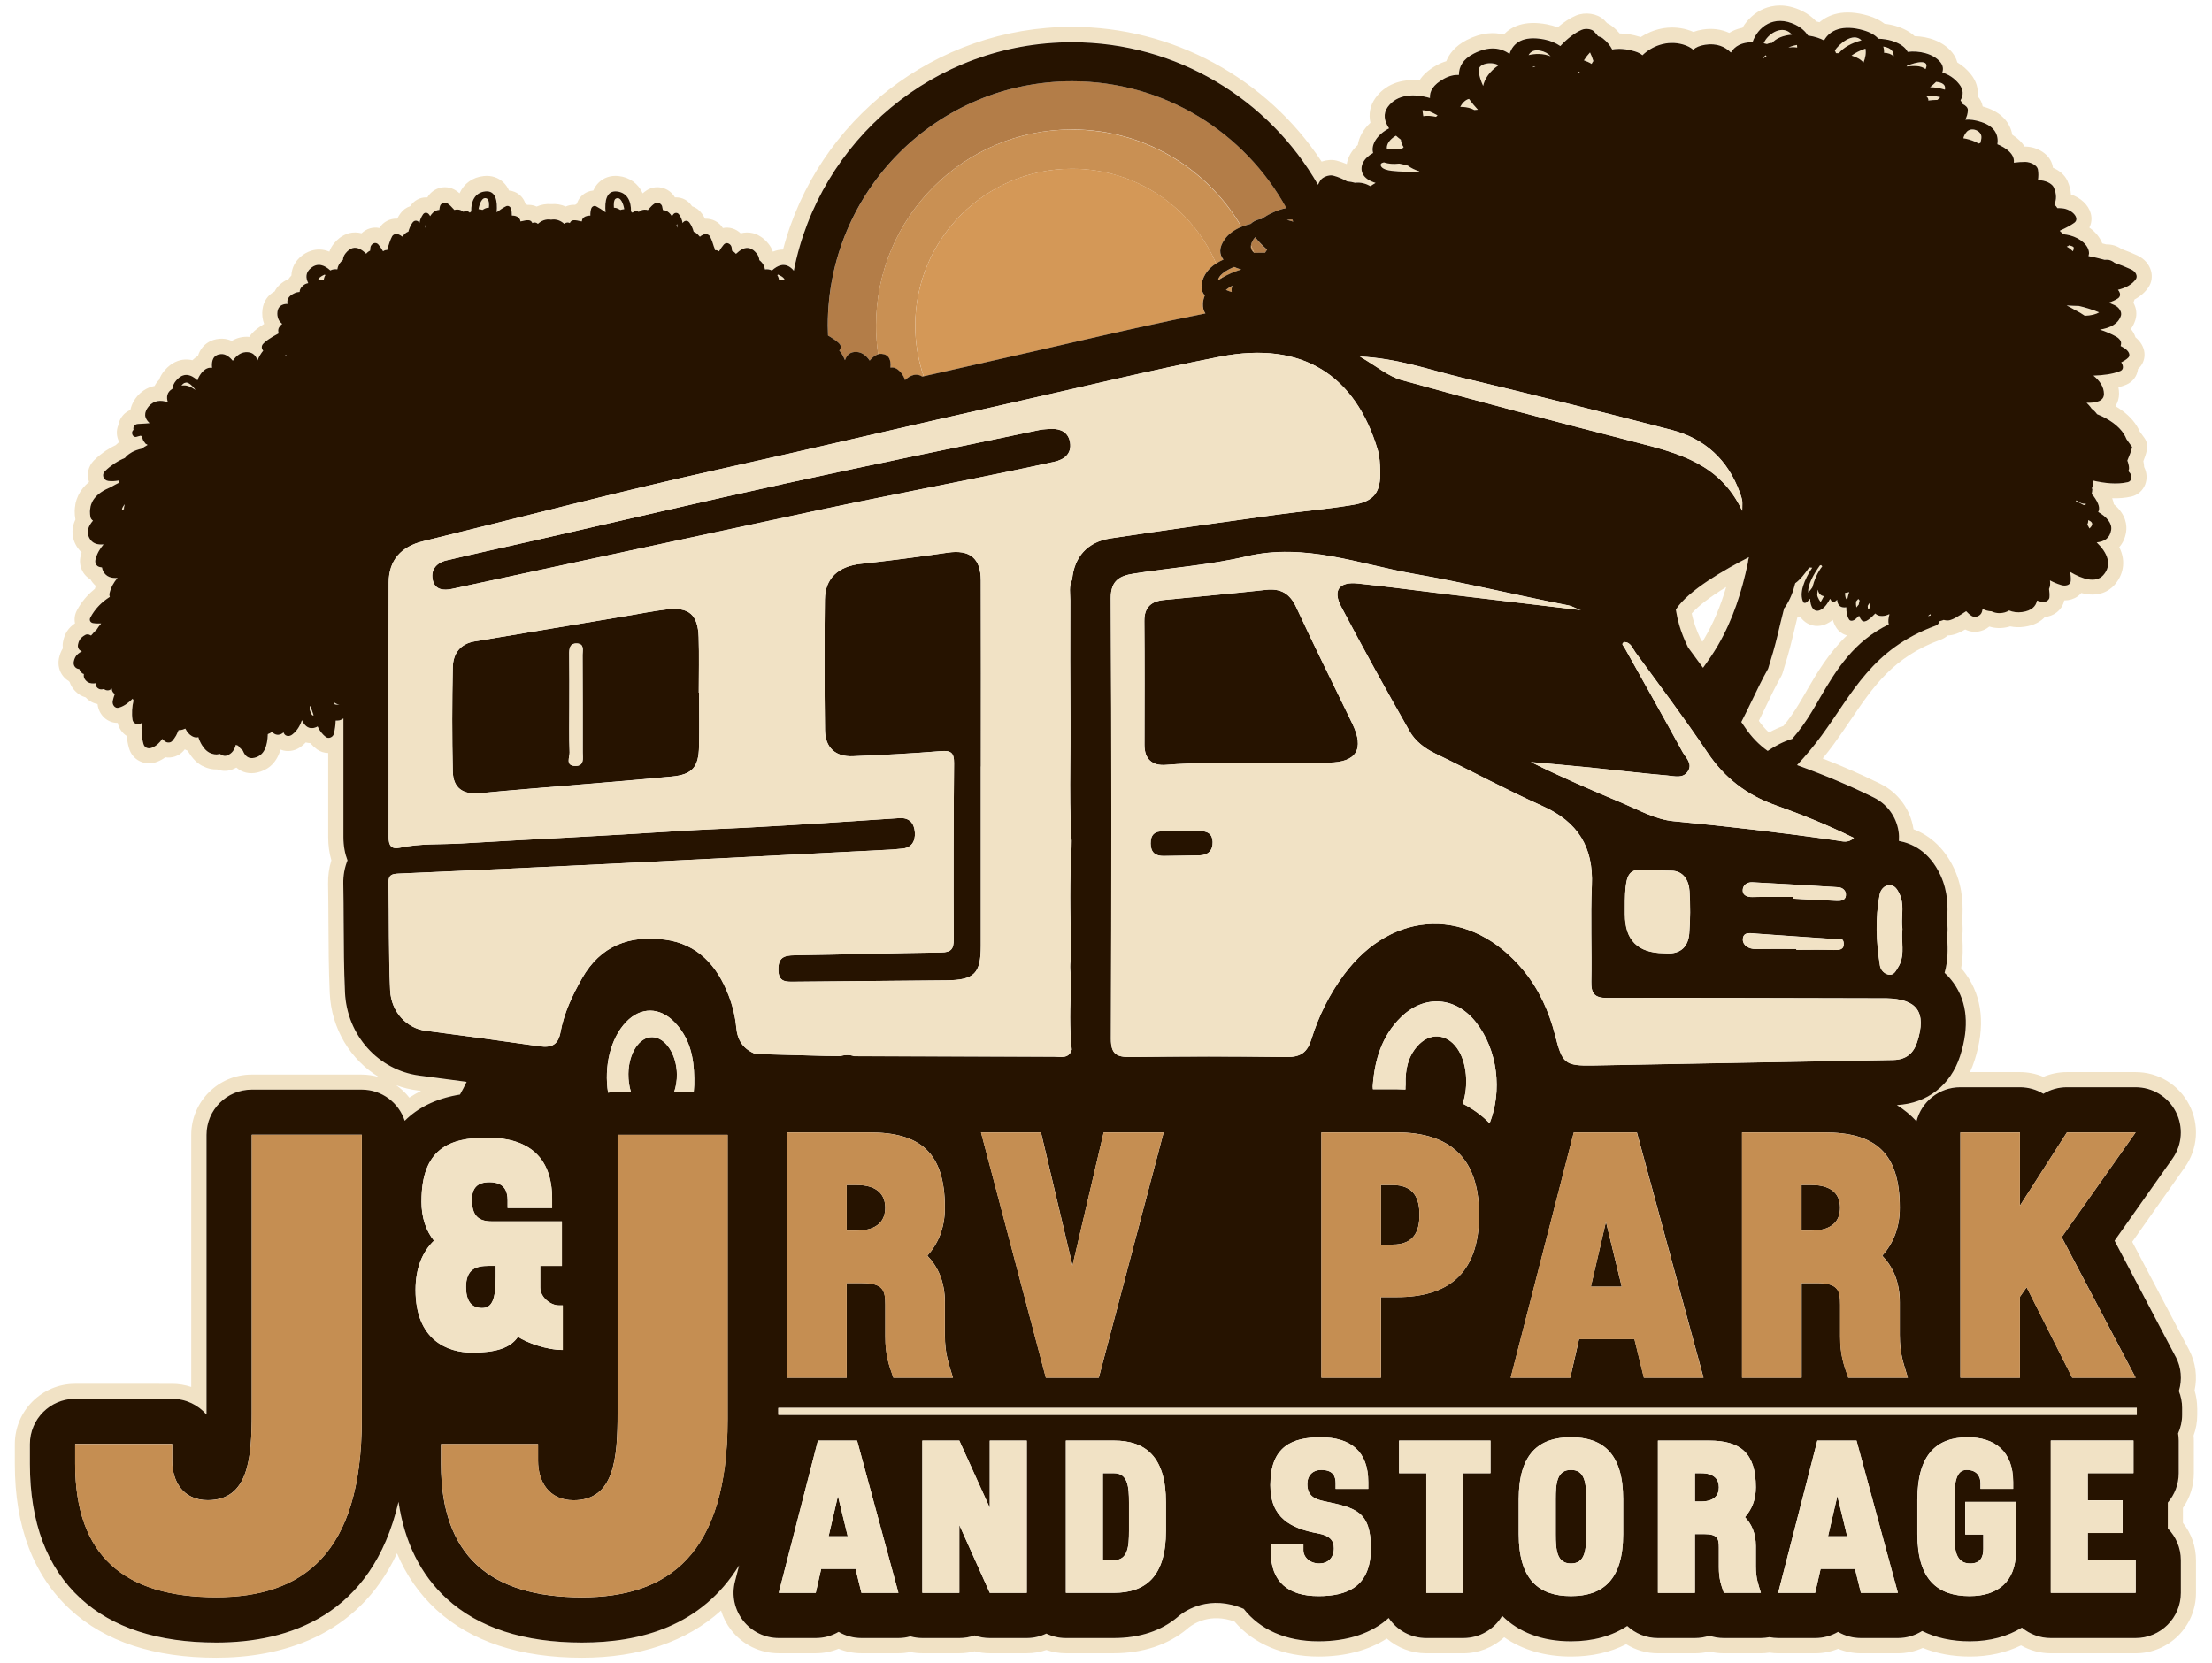 <svg xmlns="http://www.w3.org/2000/svg" id="a" viewBox="0 0 597 449"><defs><style>.b{fill:#c58e52;}.c{fill:#f1e2c5;}.d{fill:#c99053;}.e{fill:#b37d48;}.f{fill:#261300;}.g{fill:#d49857;}.h{fill:none;}</style></defs><path class="h" d="M83.71,190.67v0h0Z"></path><path class="h" d="M83.72,190.93l-.02-.04v.07l.06,.04-.04-.07Z"></path><path class="h" d="M83.58,190.68h0s0,.02,0,.03h.01v-.03Z"></path><polygon class="h" points="560.21 135.31 560.21 135.31 560.21 135.31 560.21 135.31 560.21 135.31"></polygon><path class="h" d="M495.6,169.38c-.39-.61-.7-1.3-.92-2.07-.31,.26-.64,.49-.97,.69-1.95,1.2-4.13,1.28-5.95,.23-.69-.4-1.26-.92-1.71-1.52-.3-.07-.6-.17-.87-.3-.56,2.19-1.07,4.36-1.47,6.08-.76,3.21-1.69,6.32-2.59,9.21-.09,.28-.2,.54-.34,.8-.82,1.45-1.56,2.84-2.2,4.14-.64,1.3-1.26,2.58-1.88,3.87-.64,1.34-1.3,2.7-1.98,4.07,.84,1.18,1.75,2.23,2.73,3.15,1.33-.73,2.62-1.32,3.91-1.78,1.49-1.81,2.84-3.73,4.12-5.85,.64-1.04,1.23-2.07,1.83-3.1l.46-.8c2.59-4.44,5.8-9.95,10.76-14.7-1.21-.31-2.26-1.06-2.91-2.13Z"></path><path class="h" d="M533.05,38.28c.17,.08,.34,.17,.51,.26,.05-.04,.11-.07,.15-.12l-.66-.14Z"></path><path class="h" d="M457.48,168.84c.42,1.22,.95,2.51,1.59,3.84,.14,.18,.27,.37,.41,.55,.22-.35,.43-.7,.63-1.05,2.35-4.02,4.23-8.48,5.78-13.7-4.28,2.62-7.52,5.09-9.29,7.12,.15,.7,.32,1.38,.51,2.04,.11,.39,.24,.79,.38,1.2Z"></path><path class="h" d="M113.62,294.51c-.3-.04-.59-.08-.89-.12-2.02-.26-3.96-.74-5.81-1.42,1.34,.93,2.53,2.06,3.54,3.35,1-.66,2.05-1.27,3.16-1.81Z"></path><path class="c" d="M593,380.08c0-1.6-.24-3.18-.7-4.71,.81-3.73,.29-7.59-1.51-11.01l-15.32-29.12,14.22-20.14c3.52-4.99,3.96-11.46,1.15-16.88-2.81-5.42-8.35-8.79-14.46-8.79h-18.55c-2.18,0-4.34,.44-6.34,1.28-2-.84-4.15-1.28-6.34-1.28h-13.47c.47-.99,.88-2.04,1.23-3.13,2.95-9.18,2.17-17.02-2.32-23.31-.4-.56-.83-1.11-1.29-1.63,.56-3.12,.43-5.85,.35-7.63v-.2c-.02-.3-.04-.61-.04-.94,.14-1.25,.12-2.52-.03-3.77,0-.22,.02-.52,.04-.85,.13-2.75,.37-7.88-2.18-13.39-2.41-5.22-6.24-8.93-11-10.71,0-.04-.01-.08-.02-.11-.8-5.25-4.12-9.79-8.89-12.15-5-2.47-10.05-4.69-15.6-6.86,1.03-1.25,2.02-2.54,2.98-3.84,1.58-2.16,3.05-4.33,4.47-6.42,6.22-9.19,11.59-17.13,24.37-21.8,.72-.26,1.37-.65,1.92-1.15,1.62-.02,3.19-.71,4.72-1.61,1.49,.77,3.3,.84,4.93,.16,.59-.24,1.12-.56,1.59-.95,1.61,.51,3.33,.55,5.15,.09,.16-.04,.31-.09,.46-.14,1.24,.26,2.52,.3,3.84,.11,2.71-.38,4.44-1.45,5.55-2.65,1.09-.09,2.18-.49,3.08-1.17,1.13-.84,1.88-2.03,2.12-3.3,.02,0,.05,0,.07,0,1.28,0,2.51-.36,3.5-1.05,.39-.27,.74-.59,1.04-.95,4.76,1.29,7.55-.61,8.94-2.15,2.2-2.45,3.34-6.14,1.31-10.23,.96-1.09,1.59-2.46,1.84-4.07,.26-1.69,.09-4.68-3.3-7.51-.09-.51-.23-1.05-.46-1.62,1.68,.06,3.46-.05,5.24-.46,1.68-.41,3.06-1.63,3.68-3.26,.58-1.52,.47-3.23-.28-4.69-.03-.53-.1-1.05-.22-1.59,.37-.93,.74-1.95,.97-3.09,.24-1.16-.05-2.37-.77-3.3-.42-.54-.85-1.14-1.16-1.59-.23-.53-.49-1.02-.79-1.51-1.25-2.03-3.25-3.87-5.79-5.37,.65-.99,.99-2.16,.98-3.39,0-.51-.05-1.08-.17-1.69,.75-.2,1.46-.43,2.13-.71,1.47-.63,2.56-1.85,2.98-3.36,.08-.28,.13-.57,.17-.86,.12-.11,.24-.22,.36-.35,1.05-1.1,1.55-2.59,1.38-4.09-.17-1.53-1.04-3-2.42-4.13-.24-.8-.66-1.56-1.24-2.24,.59-.82,.97-1.65,1.21-2.42,.51-1.57,.28-3.25-.53-4.7,.13-.27,.23-.56,.31-.85,1.59-.84,2.85-1.94,3.76-3.29,.87-1.28,1.12-2.89,.69-4.44-.49-1.77-1.82-3.28-3.64-4.13-1.36-.64-2.8-1.22-4.28-1.75-1.27-.85-2.65-1.29-4.13-1.25h0c-.37-.1-.74-.19-1.11-.28-.64-1.64-1.86-3.12-3.49-4.27,.6-1.15,.74-2.5,.38-3.84-.63-2.3-2.74-4.25-5.34-5.09-.08-1.21-.39-2.44-.94-3.67-.77-1.72-2.34-2.88-3.92-3.55-.02-.14-.04-.27-.07-.41-.65-3.31-4.18-5.2-7.18-5.3-.03,0-.07,0-.1,0-.1,0-.19,0-.29,0-.68-1.07-1.73-2.18-3.34-3.2-.57-3.38-3.05-6.02-7.01-7.34-.33-.11-.65-.21-.97-.3-.17-1.01-.64-1.96-1.38-2.76,.26-2.04-.34-4.09-1.79-5.9-1.05-1.32-2.29-2.4-3.69-3.23-.25-.97-.73-1.9-1.42-2.74-2.43-2.97-6.47-4.25-10.09-4.34-1.24-1.16-2.9-2.07-5-2.72-.95-.29-1.99-.5-3.09-.62-1.23-.95-2.71-1.68-4.41-2.18-6.73-2-10.83-.23-13.17,1.76-.29-.08-.58-.16-.87-.22-1.04-1.14-2.31-2.08-3.78-2.81-4.48-2.21-8.1-1.56-10.35-.63-2.37,.99-4.42,2.83-5.8,5.15-1.44,.29-2.62,.79-3.56,1.39-2.12-.98-4.56-1.31-7.13-.91-.92,.14-1.77,.36-2.54,.65-.52-.23-1.06-.43-1.64-.6-4.88-1.43-9.41-.07-12.59,1.99-.1-.03-.19-.06-.29-.09-1.86-.58-3.66-.87-5.38-.89-.61-.71-1.3-1.38-2.07-1.98-.39-.31-.83-.58-1.32-.8-.25-.29-.54-.6-.88-.93-1.86-1.7-5.04-2.17-7.55-1.12-1.57,.66-3.28,1.77-4.93,3.19-.92-.36-1.9-.64-2.92-.83-6.11-1.16-9.63,.66-11.63,2.77-2.55-.66-5.93-.63-10.01,1.48-3.15,1.64-4.73,3.77-5.49,5.71-.88,.25-1.75,.62-2.58,1.08-2.31,1.27-3.77,2.69-4.66,4.1-5.09-.49-9.3,1.16-11.89,4.76-1.44,2.01-1.88,4.33-1.35,6.68-1.89,1.74-3.08,3.85-3.4,6-1.65,1.45-2.68,3.26-2.98,5.15-.93-.4-1.85-.71-2.79-.95-1.26-.3-2.68-.17-4,.28-14.84-22.55-40.23-36.37-67.39-36.37-36.75,0-68.77,25-77.96,60.12-.84,0-1.77,.17-2.75,.57-.28-.79-.69-1.53-1.23-2.19-.45-.56-.94-1.05-1.5-1.48-.16-.13-.32-.24-.51-.36-.52-.35-1.07-.62-1.62-.8-.16-.06-.32-.11-.51-.16-1.09-.27-2.23-.25-3.32,.04-.63-.61-1.4-1.08-2.26-1.33-.85-.25-1.72-.28-2.54-.1-1.03-1.67-2.86-2.59-4.82-2.52-.24-.48-.52-.94-.83-1.37-.68-.97-1.62-1.66-2.68-2-.05-.07-.1-.14-.14-.21-.95-1.37-2.49-2.18-4.12-2.18h-.07c-.1,0-.19,0-.28,.01-.62-1.09-1.63-1.96-2.86-2.41-1.64-.61-3.46-.39-4.83,.54-.35,.23-.68,.48-1.01,.77-1.21-2.63-3.54-4.36-6.56-4.67-2.07-.21-3.97,.42-5.34,1.79-.6,.59-1.07,1.3-1.43,2.12-.52,.04-1.03,.16-1.52,.36-1.41,.59-2.48,1.76-2.9,3.18-.17,.1-.33,.21-.49,.32-.18,0-.36,0-.55,0-.7,.02-1.37,.18-1.98,.46-1.23-.54-2.56-.77-3.92-.65-1.37-.11-2.7,.11-3.94,.66-.61-.28-1.28-.44-1.98-.46-.18,0-.36-.01-.55,0-.16-.12-.32-.22-.5-.33-.45-1.44-1.5-2.59-2.89-3.17-.49-.21-1.01-.33-1.53-.37-.36-.83-.85-1.54-1.45-2.13-1.37-1.36-3.26-1.99-5.33-1.78-3.06,.31-5.38,2.02-6.57,4.65-.32-.27-.63-.51-.95-.72-1.42-.96-3.24-1.18-4.88-.57-1.22,.45-2.23,1.31-2.86,2.41-.12,0-.23-.01-.36-.01-1.63,0-3.17,.81-4.14,2.19-.04,.06-.09,.13-.13,.19-1.05,.34-1.99,1.02-2.65,1.96-.32,.44-.6,.9-.85,1.4-1.93-.08-3.8,.84-4.82,2.53-.82-.18-1.7-.15-2.55,.1-.86,.25-1.63,.72-2.26,1.33-1.11-.3-2.24-.31-3.37-.03-.16,.04-.32,.09-.44,.14-.57,.19-1.13,.47-1.68,.83-.15,.1-.3,.2-.45,.32-.58,.45-1.09,.95-1.51,1.49-.54,.66-.96,1.4-1.24,2.2-3.65-1.51-6.52,.38-7.45,1.12-1.78,1.41-2.73,3.3-2.79,5.33-.16,.17-.32,.35-.48,.54-.1,.13-.2,.26-.29,.4-1.94,.87-3.12,2.07-3.76,3.36-1.8,.94-3,2.64-3.27,4.83-.09,.63-.1,1.26-.03,1.93,.01,.1,.02,.2,.03,.25,.08,.59,.22,1.17,.43,1.71,0,.02-.02,.05-.02,.07-.38,.23-.73,.46-1.07,.7l-.22,.15c-.43,.3-.81,.6-1.2,.93l-.2,.18c-.37,.34-.85,.82-1.22,1.43-.02,.03-.04,.06-.05,.09-1.67-.16-3.3,.21-4.74,1.07-1.26-.56-2.41-.65-3.33-.57-2.38,.21-3.79,1.36-4.56,2.29-.56,.67-.97,1.45-1.23,2.33-.54,.33-1.05,.73-1.51,1.18-.71-.17-1.42-.23-2.14-.18-1.4,.1-3.46,.69-5.36,2.93-.65,.74-1.16,1.61-1.51,2.55-.49,.49-.89,1.04-1.19,1.64-2.28,.43-3.82,1.76-4.7,2.78-.37,.44-.69,.89-.96,1.37-.12,.21-.22,.41-.31,.61-.17,.36-.3,.71-.41,1.09-.06,.22-.12,.44-.16,.63-.35,.14-.68,.33-1.01,.55-.36,.24-.6,.48-.77,.65-.46,.47-.83,1.02-1.09,1.62-.09,.2-.21,.5-.29,.84-.03,.13-.06,.27-.08,.4-.63,1.47-.53,3.18,.24,4.59-.1,.07-.2,.15-.29,.23-.24,.2-.46,.4-.67,.61-.3,.14-.58,.28-.84,.42-.15,.08-.29,.16-.44,.24l-.08,.05c-.43,.24-.86,.49-1.25,.75-.26,.17-.5,.35-.74,.53l-.32,.24c-.21,.15-.43,.31-.62,.47-.56,.46-1.09,.93-1.62,1.46-1.51,1.55-2,3.75-1.29,5.76v.03c-1.26,1.04-2.23,2.23-2.88,3.57-.06,.12-.11,.23-.14,.33-.26,.58-.45,1.14-.58,1.69-.08,.32-.11,.59-.12,.76-.06,.36-.14,.85-.15,1.45-.01,.74,.05,1.51,.2,2.34-1.42,2.98-.64,5.43,.07,6.76,.32,.62,.83,1.39,1.6,2.09-.1,.33-.2,.66-.27,1-.61,2.56,.52,5.07,2.64,6.28,.32,.55,.79,1.19,1.44,1.77-.08,.26-.15,.51-.22,.78l-.09,.08c-.09,.07-.18,.15-.27,.24-.47,.39-.93,.81-1.35,1.23-.15,.14-.29,.29-.45,.47-.39,.42-.78,.88-1.15,1.38l-.06,.08c-.1,.13-.21,.27-.3,.4-.51,.74-.91,1.4-1.22,2.01-.56,1.08-.73,2.3-.48,3.44-1.79,1.2-2.79,2.74-3.22,4.91-.12,.62-.14,1.24-.07,1.84-.49,.78-.83,1.67-1.05,2.71l-.02,.11c-.31,1.67,.1,3.38,1.14,4.68,.43,.54,.95,.99,1.54,1.34,.08,.1,.16,.19,.24,.28,.42,1.28,1.28,2.42,2.54,3.31,.08,.06,.17,.11,.25,.16,.48,.28,.99,.5,1.54,.66,.85,.95,1.98,1.57,3.19,1.79,.14,1.4,.79,2.75,1.84,3.71,1.02,.92,2.29,1.4,3.61,1.38,.29,1.45,1.17,2.72,2.43,3.53,.1,1.14,.3,2.21,.59,3.23,.44,1.6,1.48,2.87,2.93,3.58,1.46,.72,3.19,.76,4.75,.13,.76-.3,1.47-.69,2.13-1.18,1.79,.28,3.66-.32,4.88-1.69,.13-.15,.27-.3,.39-.46,.11,.06,.22,.12,.34,.18,.16,.07,.31,.14,.47,.21,.1,.19,.21,.37,.32,.55,.05,.08,.1,.16,.16,.24,.61,.94,1.3,1.74,2.06,2.37,.04,.03,.07,.06,.11,.09h0c.34,.27,.69,.51,1.1,.74,.04,.02,.11,.06,.16,.08,.27,.14,.53,.25,.79,.35,.13,.06,.27,.12,.41,.17,.86,.3,1.71,.45,2.58,.44,.08,0,.17,0,.24,0,.02,0,.05,.02,.07,.03,.31,.11,.63,.2,.97,.26,.04,0,.12,.02,.15,.03,.19,.03,.38,.05,.51,.06,.81,.05,1.57-.07,2.22-.31,.4-.14,.83-.33,1.26-.57,1.52,1.34,3.52,1.83,5.69,1.32,2.32-.53,5.02-2.06,6.21-6.15h.06c.24,.09,.5,.17,.76,.23,1.66,.38,3.46-.04,4.83-1.13,.42-.32,.81-.67,1.17-1.05,.44,.11,.86,.17,1.23,.19,.54,.62,1.14,1.18,1.81,1.67,.02,.02,.05,.03,.07,.05,.87,.61,1.9,.92,2.95,.93,0,7.57,.01,15.13,0,22.7,0,2.22,.28,4.32,.86,6.28-.63,2.02-.93,4.18-.89,6.34,.07,3.48,.08,7.06,.1,10.54,.03,6.16,.06,12.53,.35,18.95,.43,9.65,5.6,18.05,13.28,22.7-1.49-.45-3.07-.68-4.69-.68h-29.69c-8.98,0-16.28,7.3-16.28,16.28v68.04c-1.66-.56-3.41-.85-5.2-.85H20.28c-8.98,0-16.28,7.3-16.28,16.28v5.41c0,16.92,5.05,30.13,15,39.28,9.38,8.61,22.61,12.98,39.34,12.98s38.15-5.25,48.8-28.19c2.49,5.92,6.04,11.01,10.61,15.21,9.38,8.61,22.61,12.98,39.34,12.98,15.48,0,28.22-4.36,37.52-12.74,.57,1.88,1.48,3.66,2.7,5.23,3.11,4.01,7.8,6.3,12.87,6.3h9.98c2.12,0,4.22-.41,6.17-1.21,1.95,.8,4.05,1.21,6.17,1.21h9.98c1.06,0,2.13-.11,3.21-.33,1.08,.22,2.16,.33,3.24,.33h9.98c1.4,0,2.78-.18,4.12-.53,1.34,.35,2.71,.53,4.11,.53h9.98c1.81,0,3.58-.3,5.28-.89,1.7,.59,3.47,.89,5.28,.89h12.92c7.82,0,14.67-2.28,19.81-6.58,.17-.14,.33-.28,.5-.42,1.36-1.06,5.84-3.92,12.29-1.55,5.23,6.1,13.22,9.44,22.65,9.44,7.19,0,13.49-1.67,18.44-4.86,2.93,2.54,6.7,3.98,10.67,3.98h9.98c4.12,0,8.06-1.59,11.03-4.33,4.89,3.42,11.04,5.21,18.03,5.21,5.6,0,10.6-1.12,14.9-3.33,2.56,1.6,5.52,2.45,8.57,2.45h9.98c1.33,0,2.64-.16,3.91-.47,1.27,.31,2.58,.47,3.9,.47h9.98c.76,0,1.53-.06,2.34-.18,.81,.12,1.58,.18,2.35,.18h9.99c2.12,0,4.22-.41,6.17-1.21,1.95,.8,4.05,1.21,6.17,1.21h9.98c2.32,0,4.6-.5,6.7-1.45,3.8,1.54,8.07,2.33,12.73,2.33,5.01,0,9.72-1.03,13.79-3.01,2.44,1.38,5.21,2.13,8.04,2.13h22.9c8.98,0,16.28-7.3,16.28-16.28v-8.81c0-3.72-1.24-7.25-3.52-10.12v-4.04c1.9-2.72,2.94-5.98,2.94-9.33v-8.81c0-.45-.02-.9-.07-1.38,.66-1.79,.99-3.66,.99-5.57v-1.87Zm-4.07,1.87c0,1.79-.4,3.49-1.09,5.02,.1,.63,.17,1.27,.17,1.93v8.81c0,3.03-1.11,5.81-2.94,7.94v6.97c2.18,2.21,3.52,5.24,3.52,8.58v8.81c0,6.74-5.47,12.21-12.21,12.21h-22.9c-2.97,0-5.69-1.06-7.8-2.82-3.86,2.38-8.62,3.7-14.03,3.7-4.91,0-9.23-.97-12.88-2.79-1.93,1.23-4.2,1.91-6.55,1.91h-9.98c-2.23,0-4.34-.6-6.17-1.67-1.82,1.07-3.94,1.67-6.17,1.67h-9.99c-.8,0-1.58-.09-2.35-.24-.76,.15-1.54,.24-2.34,.24h-9.98c-1.35,0-2.67-.22-3.9-.64-1.23,.41-2.54,.64-3.91,.64h-9.98c-3.2,0-6.11-1.24-8.28-3.26-4.08,2.7-9.2,4.14-15.19,4.14-7.78,0-14.08-2.42-18.56-6.88-2.13,3.59-6.03,6-10.5,6h-9.98c-4.23,0-7.96-2.15-10.15-5.42-4.51,4.08-10.95,6.3-18.97,6.3-8.82,0-15.82-3.2-20.16-8.76-9.12-3.92-15.61,.4-17.39,1.82-.16,.15-.33,.29-.5,.43-4.36,3.66-10.17,5.63-17.19,5.63h-12.92c-1.89,0-3.68-.44-5.28-1.21-1.6,.77-3.38,1.21-5.28,1.21h-9.98c-1.42,0-2.81-.25-4.11-.71-1.29,.46-2.67,.71-4.11,.71h-9.98c-1.12,0-2.2-.16-3.23-.45-1.04,.28-2.11,.45-3.21,.45h-9.98c-2.23,0-4.34-.6-6.17-1.67-1.82,1.07-3.94,1.67-6.17,1.67h-9.98c-3.77,0-7.34-1.75-9.65-4.73-2.31-2.98-3.12-6.87-2.18-10.52l1.12-4.37c-10.18,16.47-27.22,20.83-42.38,20.83s-27.99-4.01-36.59-11.9c-7.01-6.44-11.34-15.19-12.96-26.08-7.16,30.8-29.73,37.98-49.2,37.98-15.68,0-27.99-4.01-36.59-11.9-9.08-8.34-13.69-20.55-13.69-36.28v-5.41c0-6.74,5.47-12.21,12.21-12.21h26.19c3.71,0,7.03,1.65,9.27,4.26,0-.14,0-.28,0-.43v-75.09c0-6.74,5.47-12.21,12.21-12.21h29.69c5.42,0,10,3.53,11.6,8.41,3.37-3.37,8.16-5.99,14.91-7.08,.63-1.13,1.23-2.27,1.79-3.43-4.21-.57-8.44-1.13-12.68-1.68-11.16-1.45-19.63-10.9-20.15-22.48-.28-6.34-.31-12.68-.35-18.81-.02-3.48-.04-7.08-.1-10.58-.04-2.12,.33-4.26,1.13-6.23-.67-1.73-1.1-3.81-1.1-6.3,.02-10,0-19.99,0-29.99,0-.68,0-1.36,0-2.04-.32,.24-.66,.42-1.05,.52-.38,.07-.7,.07-1.04,.07-.04,1.23-.18,2.42-.51,3.64-.23,.83-1.35,1.33-2.07,.83-1.08-.79-1.8-1.81-2.29-2.89-.4,.22-.83,.4-1.36,.44-1.35,.14-2.24-.83-2.87-2.13-.52,1.48-1.28,2.85-2.61,3.87-.7,.58-1.84,.58-2.28-.36-.03-.08-.06-.15-.07-.22-.2,.14-.38,.33-.61,.43-1.01,.47-1.84,.15-2.51-.57-.34,.25-.7,.47-1.13,.61-.11,3.17-.92,5.77-3.64,6.39-1.55,.36-2.51-.44-3.09-1.92-.47-.4-.94-.87-1.32-1.37-.2-.07-.4-.11-.59-.21-.34,1.3-.99,2.38-2.42,2.89-.21,.08-.42,.09-.62,.08-.06,0-.11-.01-.17-.02-.11-.02-.21-.05-.32-.09-.26-.09-.51-.22-.74-.41-.14,.04-.29,.04-.44,.07-.17,.03-.32,.08-.5,.07-.4,0-.82-.06-1.28-.22-.06-.03-.11-.06-.18-.09-.18-.04-.35-.12-.52-.21-.02,0-.04-.02-.06-.03-.17-.09-.33-.2-.49-.33-.02-.01-.03-.03-.05-.04-.47-.38-.89-.89-1.26-1.46-.04-.06-.08-.12-.12-.18-.09-.15-.17-.29-.25-.44-.06-.12-.13-.24-.18-.36-.06-.12-.11-.23-.16-.35-.11-.25-.2-.49-.28-.72-.02-.07-.04-.14-.06-.22-.23,.03-.47,.11-.74,.07-.29-.04-.56-.14-.81-.26-.08-.04-.15-.09-.23-.13-.17-.1-.33-.21-.49-.34-.07-.06-.15-.13-.22-.2-.15-.15-.29-.31-.42-.48-.05-.07-.1-.12-.15-.19-.17-.25-.33-.51-.47-.79-.4,.19-.81,.33-1.28,.4-.2,.03-.36,.03-.52,0-.05,.14-.13,.27-.19,.41-.16,.37-.31,.75-.51,1.1-.29,.51-.64,1-1.05,1.45-.43,.51-1.26,.51-1.79,.18-.34-.21-.63-.47-.88-.76-.71,1.04-1.61,1.91-2.81,2.38-.96,.39-1.97,.03-2.26-1.01-.51-1.81-.62-3.75-.47-5.7-.09,.07-.18,.14-.28,.21-.81,.43-2.04-.04-2.2-1.01-.27-1.8-.13-3.53,.27-5.26-.09-.15-.18-.29-.23-.47-1.05,1.05-2.22,1.99-3.7,2.42-1.1,.36-1.91-.83-1.69-1.81,.13-.68,.34-1.26,.56-1.87-.47-.28-.81-.79-.83-1.44v-.07s-.05,.07-.09,.11c-.62,.61-1.46,.51-2.04,.04-.15,.04-.29,.1-.42,.1-.94,.18-2-.68-1.7-1.66-.79,.14-1.62,.07-2.22-.28-.94-.66-1.19-1.41-1.05-2.2-.61-.14-1.08-.72-1.24-1.34-.95-.04-1.7-.9-1.5-1.98,.29-1.34,.79-1.98,1.97-2.71,.09-.04,.16-.07,.25-.11h0c-.17-.05-.33-.11-.47-.21-.04-.02-.07-.05-.1-.08-.1-.09-.2-.17-.27-.28-.06-.09-.1-.2-.14-.31-.03-.08-.07-.15-.09-.24-.04-.21-.05-.44,0-.69,.25-1.26,.76-1.91,1.89-2.56,.52-.33,1.08-.22,1.52,.07,.05,0,.1,.02,.14,.03,.44-.55,.96-1.09,1.52-1.62,0,0,0,0,.01-.02,.31-.53,.68-1.03,1.09-1.49,.03-.03,.05-.08,.08-.11h0c-.32,.02-.65,.03-.98,.01-.38,0-.76-.03-1.14-.09-.76-.11-1.17-.79-.81-1.47,.28-.56,.61-1.08,.96-1.58,.09-.13,.19-.25,.28-.37,.28-.37,.57-.72,.87-1.05,.11-.12,.22-.24,.34-.36,.34-.35,.7-.68,1.08-.99,.08-.07,.16-.14,.24-.2,.47-.38,.97-.73,1.48-1.06l.03-.02c-.05-.14-.1-.29-.11-.44-.02-.18-.01-.36,.03-.53,.19-.85,.48-1.59,.85-2.26,.36-.67,.79-1.28,1.27-1.84,0-.01,0-.03,0-.04-1.57,.1-2.99-.23-3.82-1.77-.19-.36-.29-.7-.34-1.05-.24-.07-.47-.07-.7-.14-.85-.22-1.26-1.12-1.07-1.95,.4-1.69,1.21-2.99,2.19-4.14-1.59,.14-3.03-.18-3.86-1.77-.92-1.73-.14-3.28,1.01-4.65-.34-.22-.61-.58-.69-.97-.1-.54-.13-1.04-.13-1.52,0-.34,.06-.64,.11-.94,.02-.13,.02-.27,.05-.39,.09-.39,.23-.74,.38-1.08,.01-.03,.02-.06,.03-.09,.71-1.46,2.02-2.55,3.64-3.39,.02-.01,.04-.02,.06-.03,.34-.18,.7-.34,1.07-.5,.07-.03,.12-.06,.19-.09,.14-.08,.29-.15,.43-.23,.6-.34,1.21-.67,1.83-.97,.06-.03,.12-.07,.19-.1,0,0,0-.02-.01-.03-.09-.14-.17-.3-.23-.48-.91,.15-1.82,.22-2.77,.11-1.26-.14-1.93-1.62-.97-2.6,.4-.4,.83-.78,1.27-1.14,.21-.17,.43-.32,.65-.48,.24-.17,.47-.35,.71-.52,.33-.22,.67-.41,1.01-.61,.13-.07,.25-.15,.38-.21,.46-.24,.93-.46,1.4-.65,.26-.33,.55-.62,.86-.87,.11-.09,.23-.16,.34-.24,.22-.16,.45-.32,.7-.45,.1-.06,.21-.11,.31-.16,.32-.16,.65-.3,1-.42h0c.44-.15,.88-.28,1.35-.38h0c.5-.36,1.01-.7,1.55-.99,0,0,.02-.01,.03-.02-.09-.06-.16-.12-.24-.18-.13-.04-.25-.1-.35-.19-.04-.05-.06-.1-.1-.15-.04-.05-.08-.1-.11-.16-.2-.22-.36-.47-.47-.73,0,0,0-.02-.01-.03-.1-.25-.16-.51-.15-.8-.16-.1-.28-.18-.42-.25-.36,.07-.72,.19-1.08,.29-.92,.32-1.54-.83-1.14-1.56,.07-.14,.2-.21,.27-.35-.07-.21-.06-.42-.01-.63,.01-.06,.04-.11,.07-.18,.06-.14,.14-.26,.25-.37,.05-.06,.1-.11,.16-.15,.18-.13,.4-.22,.67-.23,.31-.02,.69-.04,1.11-.06,.34-.02,.71-.04,1.1-.07,.32-.04,.65-.08,.98-.09h0c-.12-.1-.21-.22-.31-.33-.06-.06-.12-.12-.17-.18-.08-.09-.15-.19-.21-.29-.08-.11-.15-.23-.21-.35-.04-.08-.09-.16-.12-.24-.08-.2-.14-.4-.16-.62,0-.06,0-.13,0-.19,0-.16,0-.33,.03-.5,.02-.1,.05-.19,.07-.29,.04-.15,.11-.31,.18-.47,.05-.1,.09-.2,.14-.29,.15-.26,.32-.52,.55-.79,1.44-1.66,3.26-1.73,5.14-1.12-.44-1.41-.22-2.74,1.22-3.58,.11-.76,.4-1.55,1.01-2.23,1.96-2.35,4.01-1.7,5.79-.08,.04-.07,.04-.18,.07-.29,.59-1.49,2.07-3.43,3.84-3.07-.2-2.06,.38-3.54,2.38-3.72,1.22-.11,2.33,.72,3.23,1.8,.99-1.47,2.4-2.49,4.11-2.31,1.37,.11,2.13,.97,2.56,2.2,.19-.51,.43-.99,.7-1.44,.24-.42,.52-.8,.83-1.17-.12-.13-.2-.27-.27-.43-.01-.03-.02-.06-.03-.08-.05-.14-.07-.28-.08-.42,0-.04,0-.08,0-.13,.02-.19,.06-.37,.18-.56,.09-.16,.28-.35,.5-.55,.04-.04,.09-.08,.13-.12,.24-.21,.52-.43,.86-.67,.06-.04,.12-.08,.18-.12,.3-.21,.63-.41,.98-.63,.1-.06,.2-.12,.3-.18,.42-.25,.87-.5,1.34-.74,.03-.02,.06-.03,.09-.05-.18-.54-.16-1.02,.01-1.44,0-.02,.02-.04,.03-.05,.08-.17,.18-.33,.3-.48,.04-.06,.09-.11,.14-.16,.09-.1,.19-.19,.3-.27,.06-.05,.1-.1,.16-.14-.69-.55-1.15-1.27-1.27-2.19,0-.04-.01-.08-.02-.12-.03-.31-.04-.62,.01-.98,.2-1.59,1.35-2.13,2.76-2.13-.31-1.05,.15-2.13,1.93-2.92,.4-.19,.85-.26,1.3-.3,.02-.44,.16-.86,.48-1.26,.54-.68,1.16-1.01,1.84-1.12-.75-1.48-.72-2.92,.78-4.11,1.8-1.45,3.57-.8,5.19,.68,.58-.31,1.22-.38,1.89-.29,.08-.6,.31-1.19,.74-1.76,.14-.19,.28-.34,.43-.48,.09-.09,.19-.17,.28-.25,.02-.01,.03-.03,.05-.04,.05-.65,.28-1.26,.72-1.8,.29-.36,.58-.63,.87-.86,.07-.06,.15-.1,.22-.15,.23-.15,.46-.27,.69-.35,.06-.02,.12-.05,.18-.06,.59-.15,1.17-.06,1.75,.2,.04,.02,.08,.04,.12,.06,.27,.13,.54,.3,.81,.49l.05,.04c.29,.22,.58,.46,.87,.74,.14-.17,.29-.33,.46-.46,.18-.15,.38-.27,.6-.36,.02-.29,.04-.57,.08-.87,.12-.97,1.39-1.69,2.15-.79,.49,.58,.9,1.19,1.27,1.83,.15-.12,.31-.22,.49-.27,.19-.07,.4-.09,.62-.07,.01-.34,.12-.66,.27-.96,.26-.93,.6-1.84,1.03-2.69,.38-.76,1.33-.79,1.99-.47,.29,.11,.52,.32,.77,.5h.01c.04-.07,.09-.11,.13-.16,.3-.37,.62-.7,1.03-.96,.17-.1,.33-.17,.48-.22,.23-.86,.58-1.69,1.12-2.45,.56-.8,1.51-.61,1.88,.11,.11-.76,.42-1.56,.96-2.34,.43-.62,1.24-.55,1.66,.07,.09,.1,.17,.27,.26,.42,.46-.72,1.03-1.32,1.8-1.57,.23-.07,.45-.11,.67-.11,.05-.33,.09-.65,.18-1.01,.21-.79,1.28-1.26,2.02-.76,.59,.39,1.1,.9,1.58,1.46,.06,.07,.13,.14,.2,.22,.02,.03,.05,.05,.08,.08,.02,0,.04,0,.06,0,.27-.07,.53-.14,.85-.09,.29,0,.56,.06,.8,.15,.08,.03,.15,.09,.23,.13,.18,.09,.36,.19,.51,.33,.39-.22,.81-.25,1.2-.11,.06,.02,.11,.04,.17,.07,.12,.06,.22,.14,.32,.24,0,0,.02,0,.02,.02,.13-.1,.25-.21,.4-.32-.07-2.67,.96-5.12,3.82-5.41,2.8-.28,3.32,2.6,3.05,5.63,.92-.69,1.8-1.26,2.47-1.59,.6-.33,1.23,.04,1.39,.61,.2,.65,.25,1.26,.23,1.87,.18,0,.36,0,.54,.03,.31,.05,.57,.12,.8,.22,.02,0,.03,.02,.04,.03,.2,.09,.37,.2,.5,.32,.06,.05,.08,.12,.13,.18,.06,.09,.14,.17,.18,.26,.07,.17,.12,.35,.13,.54,.02,0,.05,0,.08-.01,.12-.03,.23-.06,.35-.06,.26-.08,.53-.14,.8-.18,.32-.05,.64-.08,.98-.06,.49,0,.85,.32,1.01,.76,.11-.07,.25-.11,.38-.14,.4-.08,.85,.07,1.12,.35,.94-.87,2.15-1.35,3.56-1.13,1.41-.23,2.6,.26,3.55,1.13,.29-.28,.74-.43,1.12-.35,.13,.03,.27,.07,.38,.14,.16-.44,.53-.76,1.01-.76,.34-.02,.66,0,.99,.06,.28,.04,.54,.11,.81,.18,.12,0,.23,.03,.34,.06,.03,0,.06,0,.08,.01,.01-.14,.05-.27,.09-.39,.01-.04,.01-.09,.03-.13,.07-.16,.17-.31,.29-.44,0,0,0-.02,.02-.02,.13-.13,.3-.23,.49-.32,.02,0,.03-.02,.05-.03,.22-.09,.48-.17,.79-.21,.18-.03,.36-.03,.56-.03-.03-.61,.02-1.23,.22-1.87,.17-.58,.8-.94,1.39-.61,.67,.33,1.57,.91,2.49,1.59-.29-3.03,.23-5.92,3.03-5.63,2.87,.29,3.91,2.74,3.83,5.41,.15,.12,.27,.22,.4,.32h0c.11-.1,.21-.19,.34-.26,.05-.03,.11-.04,.16-.07,.39-.15,.81-.12,1.2,.1h.01c.13-.12,.28-.21,.43-.29,.1-.06,.2-.13,.31-.17,.24-.09,.5-.14,.79-.14,.32-.04,.6,.03,.88,.1,.01,0,.03,0,.04,0,.11-.13,.22-.25,.33-.38,.45-.53,.94-1.02,1.5-1.39,.74-.5,1.81-.03,2.02,.76,.09,.36,.13,.68,.2,1.01,.2,0,.41,.03,.65,.11,.77,.25,1.34,.85,1.8,1.57,.09-.15,.19-.31,.27-.42,.4-.61,1.21-.69,1.64-.07,.56,.79,.85,1.59,.96,2.34,.38-.72,1.34-.91,1.88-.11,.54,.75,.89,1.59,1.12,2.45,.15,.05,.31,.12,.48,.22,.43,.27,.78,.63,1.11,1.03,0,.01,.02,.02,.03,.03,.02,.02,.04,.04,.05,.06,.23-.18,.47-.4,.76-.5,.67-.32,1.61-.28,2,.47,.43,.85,.76,1.76,1.02,2.7,.06,.13,.12,.26,.16,.39,.06,.18,.11,.37,.11,.56,.21-.02,.42,0,.61,.07,.18,.05,.34,.15,.5,.27,.37-.63,.78-1.25,1.27-1.83,.76-.9,2.02-.18,2.15,.79,.04,.3,.06,.58,.09,.87,.23,.1,.43,.23,.62,.38,.15,.12,.27,.26,.4,.4,.01,.02,.03,.03,.05,.05,.27-.27,.55-.5,.83-.71,.05-.03,.09-.07,.14-.1,.25-.18,.5-.33,.74-.45,.05-.02,.09-.05,.14-.07,.58-.26,1.16-.34,1.75-.2,.06,.02,.12,.04,.19,.06,.23,.08,.46,.19,.69,.34,.08,.05,.15,.1,.23,.15,.29,.23,.58,.49,.86,.86,.45,.54,.68,1.16,.73,1.81h0c.13,.1,.25,.2,.37,.32,.13,.13,.27,.27,.4,.44,.42,.56,.65,1.15,.74,1.75,.67-.08,1.3-.01,1.88,.29,1.64-1.48,3.41-2.13,5.19-.68,.3,.24,.53,.49,.72,.75,6.91-35.16,37.9-61.68,75.08-61.68,28.41,0,53.2,15.48,66.4,38.47,.18-.38,.38-.77,.62-1.16,.57-.93,2.35-1.58,3.41-1.33,1.4,.35,2.66,.92,3.84,1.57,.71,.06,1.43,.19,2.11,.38,1.56-.18,2.97,.22,4.18,.91,.45-.3,.88-.61,1.38-.87-1.65-.51-2.9-1.27-3.47-2.46-.97-2.03,.31-4.3,2.81-5.62h-.01c-.66-2.26,1.15-5.03,4.31-6.65-1.31-1.92-1.66-3.94-.38-5.74,2.49-3.46,6.99-3.72,11.42-2.45-.15-1.77,.81-3.58,3.78-5.21,1.41-.78,2.75-1.07,4.04-1.03-.03-2.15,1.01-4.2,3.96-5.73,4.15-2.14,7.36-1.61,9.69,.07,.94-2.94,3.58-5.01,9.31-3.92,1.8,.34,3.23,.98,4.4,1.79,1.82-1.97,3.97-3.63,5.78-4.38,1.11-.46,2.61-.21,3.24,.37,.45,.42,.8,.89,1.19,1.37,.47,.12,.91,.3,1.23,.55,1.19,.93,2.02,1.95,2.57,3.02,1.71-.31,3.78-.21,6.2,.54,.78,.24,1.42,.59,1.96,1.01,2.42-2.4,6.63-4.16,10.98-2.89,1.15,.34,2.03,.81,2.71,1.39,.69-.63,1.74-1.1,3.23-1.33,3.03-.47,5.33,.47,6.91,2.07h.05c1.01-1.65,2.83-2.76,5.82-2.75,1.35-4.01,5.7-7.62,11.64-4.69,1.59,.79,2.63,1.81,3.35,2.89,.08,.01,.15,.01,.22,.02,1.73,.27,3.04,.74,4.1,1.29,1.49-2.71,4.95-4.42,10.79-2.69,1.79,.53,3.04,1.32,3.9,2.23,1.23,.05,2.45,.22,3.58,.56,2.44,.77,3.72,1.82,4.29,2.99,2.98-.39,6.93,.44,8.82,2.76,.78,.94,.84,1.91,.54,2.81,1.67,.52,3.26,1.5,4.53,3.11,1.26,1.57,1.18,3.05,.38,4.41,.25,.33,.44,.65,.58,.99,.83,.39,1.4,.98,1.4,1.58,0,.98-.29,1.85-.69,2.66,1.15-.11,2.6,.04,4.37,.64,3.69,1.23,4.66,3.58,4.3,5.99,.24,.11,.47,.18,.7,.3,3,1.48,3.94,3.17,3.72,4.66,1.02-.14,2.11-.21,3.2-.2,1.36,.04,3.09,.88,3.31,2.02,.18,.99,.15,1.95,.02,2.86,.5,.09,.99,.11,1.48,.2,1.08,.23,2.38,.91,2.77,1.78,.82,1.82,.74,3.32,.17,4.62,.33,.31,.61,.64,.82,.99,.43,0,.87,0,1.33,.05,2.64,.25,4.88,2.71,3.22,3.92-.95,.68-2.29,1.42-3.84,2.09,0,.03,.02,.07,.02,.1,0,.04-.01,.06-.01,.1,.32,.24,.64,.52,.95,.81,.56,.05,1.14,.14,1.76,.31,2.86,.76,5.15,2.78,5.1,4.86,0,.24-.1,.46-.14,.71,1.46,.3,2.89,.6,4.34,1.01,.23,0,.44-.01,.65-.02,.76-.02,1.47,.35,2.05,.82,1.5,.51,2.99,1.1,4.47,1.79,1.39,.65,1.77,1.9,1.3,2.59-1,1.48-2.72,2.39-4.86,2.92,.77,.86,.76,1.81,0,2.32-.71,.48-1.59,.85-2.49,1.15,.52,.22,1.05,.4,1.58,.67,1.35,.63,2,1.95,1.72,2.82-.7,2.24-2.88,3.33-5.68,3.78,1.61,.51,3.15,1.19,4.44,1.92,.76,.43,1.32,1.13,1.28,1.77,0,.28-.06,.51-.13,.74,.38,.2,.75,.4,1.08,.62,1.13,.74,1.66,1.82,1.01,2.5-.53,.55-1.22,.95-1.93,1.29,.67,.93,.67,1.96-.23,2.34-2.09,.85-4.68,1.16-7.27,1.25,1.72,1.38,2.83,3.04,2.84,4.92,.02,1.91-2.01,2.47-4.69,2.4,.37,.36,.72,.71,.99,1.07,.14,.17,.24,.34,.36,.5,.6,.45,1.09,.96,1.49,1.51,3.1,1.24,5.86,3.12,7.26,5.39,.3,.49,.5,.92,.66,1.32,.34,.52,.94,1.36,1.54,2.14-.24,1.2-.74,2.33-1.21,3.48h0c-.02,.06-.06,.14-.08,.21,.25,.66,.43,1.34,.46,2.04,.01,.26-.07,.53-.2,.77,.16,.2,.36,.4,.5,.6,.62,.9,.37,2.15-.6,2.39-3,.7-6.23,.31-9.46-.41,.03,.12,.08,.25,.09,.38,.05,.74-.11,1.29-.4,1.71,.05,.06,.1,.13,.16,.19-.02,.47-.09,.92-.19,1.37,.16,.16,.35,.3,.48,.48,1.56,2.1,1.81,3.49,1.28,4.33,2.29,1.34,3.8,3.02,3.51,4.87-.35,2.26-1.91,3.16-3.91,3.35,2.89,2.76,4.29,6.06,1.77,8.86-2.02,2.23-5.68,1.07-8.94-.9h-.02c.17,.84,.26,1.65,.19,2.46-.08,1.15-1.42,1.44-2.52,1.12-1.13-.32-2.13-.77-3.09-1.27,.12,.83,.08,1.62-.25,2.31,.11,.75,.17,1.51,.11,2.27-.05,.78-1.14,1.46-2.03,1.25-.45-.11-.89-.25-1.33-.39-.3,1.58-1.51,2.74-3.97,3.09-1.33,.19-2.51,.03-3.56-.41-.35,.23-.75,.41-1.23,.53-1.4,.35-2.56,.17-3.56-.32-.79-.03-1.58-.24-2.35-.64-.06,.24-.12,.49-.17,.72-.24,1.08-1.76,1.83-2.76,1.2-.58-.37-1.07-.82-1.52-1.3-1.83,1.2-3.96,2.65-5.23,2.5-.32-.04-.57-.1-.84-.15-.42,.17-.8,.29-1.13,.36-.09,.5-.44,.98-1.05,1.2-17.18,6.28-22.34,18.19-30.75,29.64-2.03,2.76-4.24,5.43-6.64,7.99,7.62,2.76,14.26,5.57,20.73,8.76,3.58,1.77,6.06,5.17,6.66,9.11,.13,.88,.15,1.75,.1,2.62,3.37,.61,8.19,2.69,11.24,9.29,2.13,4.6,1.93,8.91,1.81,11.49-.02,.49-.05,1.04-.04,1.31,.16,1.08,.17,2.18,.03,3.27,0,.01,0,.09,0,.17,0,.46,.02,.92,.04,1.38,.1,2.14,.23,5.25-.75,8.69,.9,.82,1.71,1.73,2.43,2.74,3.7,5.19,4.29,11.82,1.76,19.7-2.55,7.92-8.89,12.82-17.06,13.26,1.98,1.23,3.74,2.69,5.28,4.37,1.35-5.28,6.12-9.19,11.82-9.19h16.09c2.32,0,4.49,.65,6.34,1.77,1.88-1.14,4.07-1.77,6.34-1.77h18.55c4.56,0,8.74,2.54,10.84,6.59,2.1,4.05,1.77,8.93-.86,12.66l-15.65,22.18,16.48,31.32c1.52,2.89,1.8,6.24,.86,9.29,.56,1.4,.88,2.93,.88,4.54v1.87ZM106.93,292.97c1.85,.68,3.79,1.16,5.81,1.42,.3,.04,.59,.08,.89,.12-1.1,.54-2.16,1.15-3.16,1.81-1.01-1.3-2.21-2.42-3.54-3.35Z"></path><path class="c" d="M129.13,56.48c.18,.02,.36,.04,.54,.08,.17,.03,.35,.08,.52,.13,.11-.07,.22-.13,.34-.19,.25-.14,.51-.27,.8-.34,.22-.04,.41-.07,.59-.07,.04-.49,.05-1,0-1.42,0-.06-.02-.11-.03-.17-.03-.14-.06-.26-.11-.37-.02-.05-.04-.1-.06-.15-.07-.13-.16-.25-.28-.3-1.33-.73-2.04,1.37-2.31,2.81Z"></path><path class="c" d="M496.26,14.39c1.2-1.51,3.46-2.79,6.12-3.47-2.35-2.37-6.2,1.16-7.19,2.74,.1,.23,.26,.46,.31,.71,.26,0,.5,0,.76,.02Z"></path><path class="c" d="M210.23,75.47c0,.07,.03,.14,.04,.21,.3-.06,.6-.08,.9-.08,.07,0,.14,0,.21,0,.13,0,.26,0,.39,0-.03-.13-.09-.26-.17-.38-.27-.36-.8-.71-1.6-1.06-.07,.03-.11,.11-.18,.14,.19,.28,.3,.56,.37,.85,.03,.1,.04,.21,.06,.31Z"></path><path class="c" d="M182.82,61.48c0-.34-.02-.67-.12-1-.05,.12-.09,.23-.14,.35,.08,.23,.17,.46,.24,.66h.01Z"></path><path class="c" d="M502.93,16.91c.52-1.27,.75-2.56,.54-3.78-1.39,.46-2.73,1.11-3.75,1.88,1.64,.49,2.63,1.16,3.21,1.9Z"></path><path class="c" d="M166.26,56.16c.3,.07,.58,.21,.84,.36,.1,.06,.21,.11,.3,.17h0c.18-.05,.36-.1,.54-.13,.18-.03,.35-.05,.52-.08-.26-1.44-.98-3.53-2.31-2.81-.12,.06-.21,.17-.28,.31-.02,.03-.03,.08-.05,.11-.06,.14-.1,.29-.13,.47v.03c-.07,.44-.06,.97-.02,1.49,.18,0,.39,.04,.59,.07Z"></path><path class="c" d="M511.06,15.2c.01-.47-.06-.93-.36-1.36-.5-.72-1.39-1.1-2.45-1.26,.19,.56,.24,1.14,.24,1.72,.96-.06,1.95,.33,2.57,.89Z"></path><path class="c" d="M375.58,46.11c2.41,.27,4.92,.3,7.45,.24,.02-.04,.04-.06,.03-.09-1.19-.4-2.27-.9-3.11-1.55-.74-.21-1.51-.39-2.3-.54-1.49,.18-2.94,.08-4.15-.33-.63,.13-1.04,.42-.78,1,.35,.8,1.73,1.13,2.86,1.27Z"></path><path class="c" d="M427.47,16.31c.76,.25,1.45,.56,2.05,.96h.03c.15-.27,.29-.53,.47-.77-.23-.8-.54-1.58-.9-2.32-.6,.63-1.16,1.35-1.65,2.14Z"></path><path class="c" d="M374.3,40.22c.27-.02,.53-.08,.81-.08,1.1-.02,2.16,.08,3.18,.22,.12-.21,.29-.41,.52-.6-.43-.61-.69-1.29-.75-2.02-.46-.34-.88-.71-1.3-1.07-.23,.12-.47,.25-.69,.42-1.44,1.09-1.89,2.19-1.77,3.13Z"></path><path class="c" d="M426.09,19.37s-.04-.01-.06-.03c-.02,.08-.04,.15-.06,.23,.15,.02,.29,.05,.44,.07-.11-.09-.21-.2-.33-.27Z"></path><path class="c" d="M476.53,14.94c-.32,.24-.57,.51-.77,.79,.01,.02,.03,.04,.04,.06,.28-.18,.59-.37,.9-.56,0-.05,0-.09,0-.14-.06-.05-.11-.1-.17-.15Z"></path><path class="c" d="M476.26,11.16c-.09,.18-.17,.35-.27,.54,.13,.03,.26,.04,.38,.08,.16,.04,.32,.09,.48,.13,.16-.06,.3-.12,.46-.17,.3-.1,.62-.14,.93-.14,1.04-1.16,2.79-2.01,5.37-2.23-2.46-2.8-6.16-.39-7.35,1.79Z"></path><path class="c" d="M484.86,12.81c.07,0,.12,.03,.18,.04-.03-.24,0-.47-.05-.7-.84,.14-1.63,.38-2.31,.69,.7-.09,1.43-.12,2.18-.02Z"></path><path class="c" d="M394.11,28.87c1.04-.01,2.09,.12,3.09,.51,.24,.09,.44,.22,.67,.33,.32-.04,.65-.06,.98-.07,0,0,0-.01,0-.02-.82-.88-1.63-1.85-2.39-2.9-.94,.22-1.83,1.09-2.35,2.15Z"></path><path class="c" d="M387.55,31.56c.14-.14,.28-.27,.42-.4-.77-.41-1.57-.81-2.36-1.15-.55-.08-1.08-.22-1.72-.22,.07,.52,.15,1.05,.23,1.59,1.12-.18,2.28-.06,3.43,.18Z"></path><path class="c" d="M404.42,17.64c-1.82-1.09-5.55-.52-5.36,1.54,.14,1.36,.61,2.72,1.21,4.04,.43-1.97,1.67-3.87,4.15-5.58Z"></path><path class="c" d="M514.54,17.97c.88-.07,1.72-.17,2.71-.11,.98,.05,1.87,.38,2.42,.82,1.26-2.73-2.58-1.95-5.01-.88-.02,.06-.08,.11-.12,.18Z"></path><path class="c" d="M533.05,38.28l.66,.14s-.1,.08-.15,.12c.15,.08,.31,.15,.46,.23,.16-.06,.29-.14,.45-.19,.12-.56,.29-1.12,.26-1.65-.07-1.69-2.72-2.71-3.98-1.31-.45,.5-.75,1.09-.91,1.72,1.08,.17,2.16,.47,3.2,.94Z"></path><path class="c" d="M557.76,82.48c.84,.41,1.6,.83,2.26,1.23,.93,.45,1.82,.96,2.66,1.56,1.56-.07,2.9-.34,3.84-.93-1.82-.72-3.66-1.31-5.46-1.72-1.1-.01-2.2-.07-3.3-.14Z"></path><path class="c" d="M413.79,18.02c-.07,.05-.12,.12-.18,.18,.28-.1,.54-.19,.81-.26-.23-.07-.45-.06-.63,.09Z"></path><path class="c" d="M412.53,14.9c.88-.2,1.79-.33,2.84-.3,1.14,.02,2.16,.27,3.1,.61-.66-.73-1.58-1.27-2.83-1.51-1.59-.31-2.57,.24-3.11,1.2Z"></path><path class="c" d="M519.62,25.82c.6,.36,.92,.88,.79,1.34,.81-.09,1.63-.16,2.48-.17,.27-.23,.51-.48,.75-.73-1.32-.33-2.67-.43-4.02-.44Z"></path><path class="c" d="M522.51,22.12c-.53,.54-1.08,1-1.62,1.44,1.39,.04,2.75,.26,4,.67,.31-1.37-.8-1.97-2.38-2.11Z"></path><path class="c" d="M559.42,67.85c.18-.34,.3-.69,.22-1.05-.04-.22-.64-.42-1.24-.57-.13,.15-.33,.28-.63,.35,.3,.19,.59,.33,.88,.55,.26,.2,.52,.46,.77,.71Z"></path><path class="c" d="M563.64,140.47s-.05,.03-.07,.05c.04,.37-.05,.77-.23,1.12,.22,.34,.4,.69,.58,1.04,1.07-.96,1-1.7-.28-2.21Z"></path><path class="c" d="M560.39,135.11c-.04,.08-.12,.12-.18,.2h0c.74,.31,1.47,.66,2.18,1.07,.4-.05,.65-.15,.5-.39-.82,.15-1.7-.25-2.5-.88Z"></path><path class="c" d="M520.32,166.33c.24-.04,.47-.09,.72-.13-.02-.12-.04-.26-.05-.4-.22,.18-.44,.35-.66,.53Z"></path><path class="c" d="M84.61,193.12c-.27-.84-.54-1.66-.91-2.45h0v-.02s-.07,0-.12,.03v.02h0c.01,.3,0,.58-.04,.84,.44,1.43,.81,1.77,1.08,1.58Zm-.92-2.22l.02,.04,.04,.07-.06-.04v-.07Z"></path><path class="c" d="M77.18,96.02c0-.07,.04-.14,.04-.21-.06,.02-.13,.05-.19,.07,0,.11,0,.21,0,.32,.05-.05,.11-.09,.16-.14v-.05Z"></path><path class="c" d="M86.43,75.59c.29,0,.59,.02,.89,.08,0-.09,.04-.17,.05-.26,.02-.09,.03-.18,.05-.27,.08-.29,.18-.57,.36-.85-.05-.03-.11-.11-.18-.14-1.08,.47-1.67,.94-1.77,1.44,.12,0,.25,0,.38,0,.07,0,.14,0,.21,0Z"></path><path class="c" d="M452.26,164.59c.22,1.4,.53,2.8,.93,4.19,.55,1.92,1.35,3.92,2.38,6.02,1.33,1.81,2.68,3.64,4.03,5.49,1.52-2.06,2.87-4.07,4.02-6.05,4.13-7.08,6.45-14.6,8.07-22.19,.05-.53,.16-1.07,.3-1.62-6.25,3.18-16.4,8.92-19.74,14.16Zm13.62-6.11c-1.54,5.22-3.43,9.68-5.78,13.7-.2,.35-.41,.7-.63,1.05-.14-.18-.27-.37-.41-.55-.64-1.33-1.17-2.62-1.59-3.84-.14-.41-.27-.81-.38-1.2-.19-.66-.36-1.34-.51-2.04,1.78-2.03,5.01-4.5,9.29-7.12Z"></path><path class="c" d="M115.03,60.85c-.05-.14-.09-.25-.14-.37-.1,.32-.1,.66-.11,.99l.02,.02c.07-.17,.14-.44,.23-.65Z"></path><path class="c" d="M32.98,137.22c-.06,.14-.08,.27-.08,.38,0,.05,0,.11,0,.16,0,.01,.01,.01,.02,.03,.1-.07,.22-.15,.34-.22h0c.06-.04,.11-.07,.18-.12,0-.19-.02-.33,.02-.54,.05-.28,.1-.51,.18-.76-.27,.36-.51,.71-.65,1.01-.01,.02-.01,.04-.02,.06Z"></path><path class="c" d="M509.84,165.85c-.53,.28-1.14,.45-1.85,.47-.82,.02-1.43-.24-1.86-.68-.59,.64-1.23,1.24-1.95,1.74-.55,.38-1.21,.57-1.57,.24-.4-.37-.65-.86-.84-1.37-.3,.31-.63,.61-.97,.9-.67,.56-1.44,.6-1.74,.11-.55-.85-.76-2.02-.75-3.3-.33,.05-.67,.06-1.01,0-.97-.2-1.37-.97-1.46-2.03-.51,.57-1.22,.83-1.54,.35-.13-.19-.25-.39-.36-.61-.61,1.2-1.39,2.3-2.35,2.88-2.05,1.25-3.07-.94-3.02-2.9-.29,.31-.55,.61-.84,.87-.34,.3-.86,.38-1.01,.08-1.26-2.4,.24-6.11,2.4-9.34-.19,.02-.39-.01-.59-.04-.11,.04-.22,.09-.32,.13-1.02,1.45-2.36,3.21-3.68,4.12-.54,2.25-1.39,4.44-2.75,6.48-.06,.11-.16,.18-.24,.28-.62,2.4-1.22,4.86-1.8,7.36-.71,3.01-1.6,5.98-2.52,8.94-.8,1.42-1.58,2.88-2.3,4.35-1.67,3.36-3.21,6.72-4.94,10.05,.33,.48,.67,.96,.99,1.44,1.75,2.61,3.77,4.69,6.13,6.36,2.03-1.35,4.21-2.53,6.62-3.25,1.98-2.29,3.69-4.69,5.24-7.26,.8-1.3,1.56-2.64,2.32-3.95,4.34-7.45,9.08-15.15,18.49-19.69-.19-.78-.1-1.73,.2-2.72-.04,0-.08,0-.12,0Zm-22.09,20.37l-.46,.8c-.59,1.03-1.19,2.06-1.83,3.1-1.28,2.12-2.63,4.04-4.12,5.85-1.29,.46-2.59,1.05-3.91,1.78-.99-.93-1.9-1.97-2.73-3.15,.68-1.37,1.34-2.74,1.98-4.07,.62-1.28,1.24-2.57,1.88-3.87,.64-1.3,1.38-2.7,2.2-4.14,.14-.25,.26-.52,.34-.8,.9-2.89,1.83-6,2.59-9.21,.4-1.72,.92-3.89,1.47-6.08,.28,.13,.57,.23,.87,.3,.45,.59,1.02,1.12,1.71,1.52,1.83,1.05,4,.97,5.95-.23,.34-.2,.66-.43,.97-.69,.22,.77,.53,1.46,.92,2.07,.65,1.06,1.7,1.82,2.91,2.13-4.96,4.75-8.17,10.26-10.76,14.7Z"></path><path class="c" d="M492.13,161.14c.02-.05,.05-.12,.07-.19-.82-.13-1.46-.75-1.57-1.72-.02,.03-.03,.05-.05,.07-.08,.5-.14,.96-.14,1.3,0,.67,.91,1.93,.91,1.93,0,0,.61-1.03,.78-1.4Z"></path><path class="c" d="M498.53,161.84c.12-.65,.29-1.32,.52-1.99-.4,.12-.77,.2-1.12,.22,.02,.94,.16,1.75,.6,1.77Z"></path><path class="c" d="M489.11,158.58c.53-2,1.4-4.12,2.67-5.67-.09-.15-.2-.27-.33-.36-.1,.03-.2,.08-.31,.11-1.73,2.41-3.38,5.38-3.13,7.3,.4-.45,.75-.91,1.09-1.38Z"></path><path class="c" d="M504.07,163.58c-.01,.35,.04,.68,.15,.98,.22-.23,.41-.5,.61-.76,0-.01-.02-.02-.02-.03-.18-.29-.26-.62-.28-.96-.16,.25-.28,.52-.45,.77Z"></path><path class="c" d="M500.9,162.42c-.03,.56,0,1.1,.1,1.58,.23-.25,.45-.51,.64-.78,.07-.37,.13-.72,.24-1.11-.14-.11-.27-.23-.35-.41-.2,.26-.41,.5-.63,.72Z"></path><path class="c" d="M90.3,190.14c.28,.13,.73,.14,1.26,.1h0c-.5-.06-.95-.26-1.35-.56,.03,.15,.06,.31,.09,.46Z"></path><path class="c" d="M49.84,104.07s.09,.01,.14,.01c.25,.03,.51,.08,.76,.15,.06,.02,.12,.04,.18,.06,.25,.09,.49,.2,.74,.33,.06,.03,.13,.06,.19,.1,.23,.13,.46,.28,.69,.44,.07,.05,.14,.08,.21,.13-.54-.7-1.14-1.45-1.93-1.84-.21-.1-.41-.14-.59-.14-.06,0-.12,.03-.18,.04-.11,.02-.23,.04-.33,.09-.09,.05-.18,.11-.27,.18-.05,.04-.11,.08-.16,.13-.1,.1-.18,.2-.27,.32-.01,.02-.03,.04-.04,.06h0c.29-.06,.57-.08,.86-.07Z"></path><path class="e" d="M337.62,66.21c.31,.69,.6,1.38,.88,2.08,.97-.05,1.95-.04,2.93-.04,.13-.27,.32-.54,.54-.81-1.21-1.07-2.31-2.2-3.24-3.35-.62,.72-1.01,1.44-1.12,2.13Z"></path><path class="e" d="M347.34,59.37c.58,.13,1.14,.29,1.69,.46-.09-.2-.18-.41-.28-.61-.45,.02-.92,.06-1.41,.14Z"></path><path class="e" d="M223.48,90.6c.12,.07,.25,.14,.37,.21l.04,.02c.94,.56,1.73,1.11,2.25,1.57,.02,.01,.03,.03,.05,.04,.25,.22,.45,.43,.54,.59,.11,.18,.15,.37,.17,.55,0,.05,0,.09,0,.13,0,.14-.03,.28-.08,.41-.01,.03-.02,.06-.03,.09-.07,.15-.16,.3-.27,.43,.3,.36,.58,.75,.83,1.16,.26,.45,.5,.93,.7,1.44,.44-1.23,1.19-2.09,2.56-2.2,1.73-.18,3.12,.83,4.11,2.31,.67-.8,1.44-1.46,2.3-1.71-.37-2.54-.57-5.13-.57-7.77,0-29.22,23.69-52.92,52.92-52.92,19.51,0,36.54,10.56,45.71,26.27,.8-.33,1.63-.6,2.49-.8,.56-.58,1.45-1.08,2.3-1.22,.21-.04,.41-.02,.62-.08,.34-.23,.68-.46,1.01-.67,1.97-1.2,3.86-1.94,5.67-2.31-11.21-20.39-32.9-34.21-57.81-34.21-36.42,0-65.94,29.52-65.94,65.94,0,.91,.03,1.81,.07,2.71Z"></path><path class="d" d="M338.49,68.29h.01c-.28-.7-.57-1.4-.88-2.08-.12,.77,.12,1.48,.87,2.08Z"></path><path class="d" d="M289.35,34.97c-29.22,0-52.92,23.69-52.92,52.92,0,2.64,.2,5.23,.57,7.77,.3-.09,.61-.13,.93-.1,2,.18,2.58,1.66,2.38,3.72,1.77-.36,3.26,1.58,3.84,3.07,.03,.11,.03,.21,.07,.29,1.45-1.31,3.08-1.99,4.69-.94,.13-.03,.25-.06,.38-.09-1.47-4.3-2.28-8.91-2.28-13.71,0-23.38,18.95-42.33,42.33-42.33,17.43,0,32.39,10.54,38.88,25.58,.6-.39,1.25-.74,1.96-1.04-1.15-1.39-1.26-3.22,.32-5.46,1.09-1.53,2.71-2.63,4.55-3.39-9.18-15.71-26.21-26.27-45.71-26.27Z"></path><path class="d" d="M329.45,74.33c.08,.25,.17,.5,.25,.75,1.55-.94,3.34-1.72,5.29-2.32-.69-.19-1.33-.42-1.91-.68-.07,.04-.13,.04-.21,.08-1.69,.73-2.78,1.47-3.42,2.17Z"></path><path class="d" d="M332.43,78.84c-.11-.48-.08-1.04,.19-1.72-.64,.34-1.24,.72-1.76,1.15,.48,.22,1.01,.41,1.57,.57Z"></path><path class="g" d="M329.45,74.33c-.43,.47-.66,.93-.71,1.36,.3-.22,.64-.41,.97-.61-.08-.25-.17-.5-.25-.75Z"></path><path class="g" d="M289.35,45.55c-23.38,0-42.33,18.95-42.33,42.33,0,4.8,.81,9.41,2.28,13.71,6.74-1.54,13.52-3.08,20.25-4.58,5.77-1.29,11.66-2.64,17.34-3.96,12.54-2.89,25.49-5.86,38.43-8.42-.49-.66-.73-1.57-.67-2.77,.04-.72,.23-1.4,.5-2.08-.7-.82-1.08-1.88-.8-3.3,.45-2.3,1.87-4.06,3.88-5.35-6.49-15.05-21.45-25.58-38.88-25.58Z"></path><path class="f" d="M238.92,326.05c0-3.31-1.89-6.15-7.76-6.15h-2.65v12.3h2.65c5.87,0,7.76-2.84,7.76-6.15Z"></path><path class="f" d="M383.1,327.95c0-4.35-1.42-8.04-7.29-8.04h-3.12v5.47h0v10.61h3.12c5.87,0,7.29-3.69,7.29-8.04Z"></path><polygon class="f" points="437.69 347.34 433.43 329.84 429.36 347.34 437.69 347.34"></polygon><path class="f" d="M496.63,326.05c0-3.31-1.89-6.15-7.76-6.15h-2.65v12.3h2.65c5.87,0,7.76-2.84,7.76-6.15Z"></path><polygon class="f" points="223.63 414.73 228.8 414.73 226.16 403.86 223.63 414.73"></polygon><path class="f" d="M300.59,397.7h-2.94v23.49h2.94c3.82,0,4.11-3.64,4.11-7.93v-7.63c0-4.29-.29-7.93-4.11-7.93Z"></path><path class="f" d="M423.99,396.82c-3.82,0-4.11,3.64-4.11,7.93v9.4c0,4.29,.29,7.93,4.11,7.93s4.11-3.64,4.11-7.93v-9.4c0-4.29-.29-7.93-4.11-7.93Z"></path><path class="f" d="M463.91,401.52c0-2.06-1.17-3.82-4.81-3.82h-1.65v7.63h1.65c3.64,0,4.81-1.76,4.81-3.82Z"></path><polygon class="f" points="493.37 414.73 498.54 414.73 495.9 403.86 493.37 414.73"></polygon><path class="f" d="M125.78,347.43c0,3.53,1.28,5.69,4.33,5.69,2.73,0,3.69-2.4,3.69-8.49v-2.89h-1.93c-3.28,0-6.09,.8-6.09,5.69Z"></path><path class="f" d="M587.19,366.26l-16.48-31.32,15.65-22.18c2.63-3.73,2.96-8.61,.86-12.66-2.1-4.05-6.28-6.59-10.84-6.59h-18.55c-2.27,0-4.46,.63-6.34,1.77-1.85-1.12-4.02-1.77-6.34-1.77h-16.09c-5.7,0-10.47,3.91-11.82,9.19-1.54-1.68-3.3-3.14-5.28-4.37,8.17-.44,14.52-5.34,17.06-13.26,2.54-7.88,1.95-14.51-1.76-19.7-.72-1.01-1.53-1.92-2.43-2.74,.98-3.44,.84-6.56,.75-8.69-.02-.46-.05-.91-.04-1.38,0-.08,0-.16,0-.17,.14-1.09,.13-2.19-.03-3.27,0-.27,.02-.82,.04-1.31,.12-2.57,.32-6.88-1.81-11.49-3.05-6.61-7.87-8.68-11.24-9.29,.06-.87,.04-1.74-.1-2.62-.6-3.94-3.09-7.34-6.66-9.11-6.47-3.2-13.11-6-20.73-8.76,2.4-2.56,4.61-5.23,6.64-7.99,8.4-11.45,13.57-23.36,30.75-29.64,.61-.22,.96-.7,1.05-1.2,.34-.07,.71-.19,1.13-.36,.27,.05,.52,.12,.84,.15,1.27,.15,3.4-1.31,5.23-2.5,.45,.49,.94,.94,1.52,1.3,1,.64,2.53-.12,2.76-1.2,.05-.24,.11-.48,.17-.72,.78,.41,1.56,.62,2.35,.64,1,.48,2.16,.66,3.56,.32,.48-.13,.88-.31,1.23-.53,1.05,.43,2.23,.6,3.56,.41,2.47-.35,3.67-1.5,3.97-3.09,.44,.14,.88,.28,1.33,.39,.89,.2,1.98-.47,2.03-1.25,.06-.77,0-1.52-.11-2.27,.33-.69,.36-1.48,.25-2.31,.96,.5,1.96,.94,3.09,1.27,1.11,.32,2.44,.02,2.52-1.12,.07-.81-.02-1.62-.19-2.45h.02c3.26,1.95,6.93,3.12,8.94,.89,2.52-2.8,1.12-6.1-1.77-8.86,2-.19,3.57-1.09,3.91-3.35,.29-1.85-1.22-3.53-3.51-4.87,.53-.84,.28-2.22-1.28-4.33-.13-.18-.32-.32-.48-.48,.1-.44,.17-.89,.19-1.37-.05-.06-.1-.13-.16-.19,.29-.42,.45-.98,.4-1.71,0-.13-.06-.26-.09-.38,3.23,.72,6.46,1.11,9.46,.41,.97-.24,1.23-1.49,.6-2.39-.14-.2-.34-.4-.5-.6,.13-.24,.21-.51,.2-.77-.03-.71-.21-1.39-.46-2.04,.03-.08,.06-.15,.08-.23h0c.47-1.14,.96-2.26,1.21-3.46-.6-.78-1.19-1.62-1.54-2.14-.16-.4-.36-.83-.66-1.32-1.4-2.27-4.16-4.16-7.26-5.39-.4-.55-.89-1.06-1.49-1.51-.12-.16-.23-.33-.36-.5-.27-.36-.62-.71-.99-1.07,2.68,.08,4.71-.48,4.69-2.4-.01-1.88-1.12-3.54-2.84-4.92,2.6-.09,5.19-.4,7.27-1.25,.89-.38,.89-1.41,.23-2.34,.7-.34,1.39-.74,1.93-1.29,.65-.68,.12-1.76-1.01-2.5-.33-.22-.71-.42-1.08-.62,.07-.24,.12-.46,.13-.74,.04-.64-.52-1.34-1.28-1.77-1.29-.73-2.83-1.41-4.44-1.92,2.79-.44,4.97-1.53,5.68-3.78,.28-.87-.37-2.19-1.72-2.82-.52-.27-1.06-.44-1.58-.67,.89-.3,1.78-.67,2.49-1.15,.76-.5,.77-1.46,0-2.32,2.14-.53,3.86-1.44,4.86-2.92,.47-.69,.09-1.94-1.3-2.59-1.48-.69-2.98-1.28-4.47-1.79-.57-.47-1.29-.84-2.05-.82-.21,0-.42,.02-.65,.02-1.45-.41-2.89-.72-4.34-1.01,.04-.25,.14-.47,.14-.71,.05-2.08-2.24-4.1-5.1-4.86-.62-.17-1.2-.26-1.76-.31-.31-.29-.63-.57-.95-.81,0-.03,.01-.06,.01-.1,0-.03-.02-.07-.02-.1,1.54-.67,2.89-1.41,3.84-2.09,1.66-1.2-.58-3.66-3.22-3.92-.46-.05-.9-.05-1.33-.05-.21-.35-.49-.68-.82-.99,.58-1.29,.65-2.79-.17-4.62-.39-.87-1.69-1.55-2.77-1.78-.48-.09-.97-.12-1.48-.2,.13-.91,.16-1.87-.02-2.86-.22-1.14-1.95-1.97-3.31-2.02-1.09,0-2.18,.06-3.2,.2,.23-1.5-.71-3.19-3.72-4.66-.22-.12-.46-.19-.7-.3,.36-2.41-.61-4.77-4.3-5.99-1.77-.6-3.21-.75-4.37-.64,.41-.82,.69-1.68,.69-2.66,0-.6-.56-1.19-1.4-1.58-.14-.34-.34-.67-.58-.99,.8-1.36,.88-2.84-.38-4.41-1.28-1.61-2.87-2.59-4.53-3.11,.3-.91,.23-1.87-.54-2.81-1.9-2.32-5.85-3.15-8.82-2.76-.58-1.17-1.85-2.22-4.29-2.99-1.13-.34-2.35-.51-3.58-.56-.86-.91-2.12-1.7-3.9-2.23-5.84-1.74-9.3-.02-10.79,2.69-1.06-.55-2.37-1.02-4.1-1.29-.07-.01-.14-.01-.22-.02-.72-1.09-1.77-2.11-3.35-2.89-5.94-2.93-10.29,.68-11.64,4.69-2.99-.01-4.81,1.1-5.82,2.75h-.05c-1.59-1.6-3.88-2.54-6.91-2.07-1.49,.23-2.54,.7-3.23,1.33-.68-.58-1.55-1.05-2.71-1.39-4.36-1.28-8.56,.49-10.98,2.89-.54-.43-1.18-.77-1.96-1.01-2.42-.75-4.49-.85-6.2-.54-.56-1.08-1.38-2.09-2.57-3.02-.32-.25-.75-.43-1.23-.55-.39-.47-.74-.94-1.19-1.37-.63-.58-2.13-.83-3.24-.37-1.81,.75-3.96,2.41-5.78,4.38-1.17-.8-2.6-1.44-4.4-1.79-5.74-1.09-8.38,.98-9.31,3.92-2.33-1.68-5.54-2.21-9.69-.07-2.95,1.53-3.99,3.57-3.96,5.73-1.29-.04-2.63,.25-4.04,1.03-2.97,1.63-3.93,3.44-3.78,5.21-4.42-1.27-8.93-1.01-11.42,2.45-1.28,1.79-.93,3.82,.38,5.74-3.16,1.63-4.97,4.39-4.31,6.64h.01c-2.5,1.34-3.78,3.61-2.81,5.63,.57,1.18,1.82,1.95,3.47,2.46-.5,.26-.93,.58-1.38,.87-1.22-.69-2.63-1.09-4.18-.91-.69-.19-1.4-.32-2.11-.38-1.18-.65-2.44-1.22-3.84-1.57-1.06-.25-2.84,.4-3.41,1.33-.24,.39-.45,.78-.62,1.16-13.2-22.99-37.99-38.47-66.4-38.47-37.18,0-68.17,26.52-75.08,61.68-.19-.26-.42-.51-.72-.75-1.78-1.45-3.55-.8-5.19,.68-.58-.31-1.21-.38-1.88-.29-.08-.6-.31-1.19-.74-1.75-.13-.17-.26-.31-.4-.44-.12-.12-.24-.23-.37-.32h0c-.05-.65-.28-1.27-.73-1.81-.29-.36-.58-.63-.86-.86-.08-.06-.15-.1-.23-.15-.23-.15-.46-.27-.69-.34-.06-.02-.12-.05-.19-.06-.59-.15-1.17-.06-1.75,.2-.05,.02-.09,.05-.14,.07-.25,.12-.5,.27-.74,.45-.05,.03-.09,.06-.14,.1-.28,.21-.55,.44-.83,.71-.01-.02-.03-.03-.05-.05-.12-.14-.25-.28-.4-.4-.18-.15-.39-.28-.62-.38-.04-.29-.06-.57-.09-.87-.13-.97-1.39-1.69-2.15-.79-.49,.58-.9,1.19-1.27,1.83-.15-.12-.32-.22-.5-.27-.19-.07-.4-.09-.61-.07,0-.19-.04-.38-.11-.56-.04-.13-.09-.26-.16-.39-.26-.94-.59-1.85-1.02-2.7-.4-.76-1.33-.79-2-.47-.29,.11-.53,.32-.76,.5-.02-.02-.04-.04-.05-.06,0-.01-.02-.02-.03-.03-.33-.39-.68-.75-1.11-1.03-.17-.1-.33-.17-.48-.22-.23-.86-.58-1.69-1.12-2.45-.54-.8-1.5-.61-1.88,.11-.11-.76-.39-1.56-.96-2.34-.43-.62-1.24-.55-1.64,.07-.09,.1-.19,.27-.27,.42-.46-.72-1.03-1.32-1.8-1.57-.24-.07-.45-.11-.65-.11-.07-.33-.11-.65-.2-1.01-.21-.79-1.28-1.26-2.02-.76-.56,.37-1.05,.86-1.5,1.39-.11,.12-.23,.25-.33,.38-.01,0-.03,0-.04,0-.28-.07-.55-.14-.88-.1-.29,0-.55,.06-.79,.14-.11,.04-.21,.11-.31,.17-.15,.08-.3,.17-.43,.28h-.01c-.39-.22-.81-.25-1.2-.1-.05,.02-.11,.04-.16,.07-.12,.07-.23,.15-.34,.25h0c-.13-.1-.25-.2-.4-.32,.09-2.67-.96-5.12-3.83-5.41-2.8-.28-3.32,2.6-3.03,5.63-.92-.69-1.82-1.26-2.49-1.59-.59-.33-1.22,.04-1.39,.61-.2,.65-.25,1.26-.22,1.87-.19,0-.38,0-.56,.03-.31,.05-.57,.12-.79,.21-.02,0-.03,.02-.05,.03-.19,.09-.36,.2-.49,.32,0,0,0,.02-.02,.02-.13,.13-.23,.28-.29,.44-.02,.04-.02,.09-.03,.13-.04,.13-.08,.25-.09,.39-.03,0-.06,0-.08-.01-.12-.03-.23-.06-.34-.06-.26-.07-.53-.14-.81-.18-.32-.05-.65-.08-.99-.06-.48,0-.84,.32-1.01,.76-.1-.07-.25-.11-.38-.14-.38-.08-.83,.07-1.12,.35-.94-.87-2.13-1.35-3.55-1.13-1.42-.23-2.62,.26-3.56,1.13-.27-.28-.72-.43-1.12-.35-.13,.03-.27,.07-.38,.14-.16-.44-.52-.76-1.01-.76-.33-.02-.66,0-.98,.06-.27,.04-.53,.11-.8,.18-.12,0-.24,.03-.35,.06-.03,0-.05,0-.08,.01-.02-.19-.06-.37-.13-.54-.04-.1-.12-.18-.18-.26-.05-.06-.07-.13-.13-.18-.13-.13-.3-.23-.5-.32-.02,0-.02-.02-.04-.03-.22-.1-.48-.17-.8-.22-.18-.03-.36-.03-.54-.03,.02-.61-.04-1.23-.23-1.87-.16-.58-.8-.94-1.39-.61-.67,.33-1.55,.91-2.47,1.59,.27-3.03-.25-5.92-3.05-5.63-2.87,.29-3.9,2.74-3.82,5.41-.15,.12-.27,.22-.4,.32,0,0-.02,0-.02-.02-.1-.1-.2-.18-.32-.24-.05-.03-.11-.05-.17-.07-.39-.15-.81-.12-1.2,.11-.15-.13-.33-.24-.51-.33-.08-.04-.15-.1-.23-.13-.24-.09-.51-.14-.8-.15-.32-.04-.58,.03-.85,.09-.02,0-.04,0-.06,0-.02-.03-.05-.05-.08-.08-.06-.08-.13-.15-.2-.22-.47-.55-.99-1.07-1.58-1.46-.74-.5-1.81-.03-2.02,.76-.09,.36-.13,.68-.18,1.01-.22,0-.44,.03-.67,.11-.77,.25-1.34,.85-1.8,1.57-.08-.15-.17-.32-.26-.42-.42-.61-1.23-.69-1.66-.07-.54,.79-.85,1.59-.96,2.34-.36-.72-1.31-.91-1.88-.11-.54,.75-.89,1.59-1.12,2.45-.15,.05-.32,.12-.48,.22-.41,.26-.74,.59-1.03,.96-.04,.05-.09,.1-.13,.15h-.01c-.25-.17-.48-.38-.77-.49-.65-.32-1.61-.28-1.99,.47-.43,.85-.77,1.75-1.03,2.69-.15,.3-.26,.62-.27,.96-.22-.02-.42,0-.62,.07-.18,.05-.34,.15-.49,.27-.37-.63-.78-1.25-1.27-1.83-.76-.9-2.02-.18-2.15,.79-.04,.3-.06,.58-.08,.87-.22,.09-.42,.22-.6,.36-.17,.13-.32,.29-.46,.46-.29-.28-.58-.52-.87-.74l-.05-.04c-.27-.2-.54-.36-.81-.49-.04-.02-.08-.04-.12-.06-.58-.26-1.17-.34-1.75-.2-.06,.02-.12,.04-.18,.06-.23,.08-.46,.19-.69,.35-.07,.05-.15,.09-.22,.15-.29,.22-.58,.49-.87,.86-.44,.54-.67,1.15-.72,1.8-.02,.01-.03,.03-.05,.04-.1,.07-.19,.16-.28,.25-.15,.14-.29,.28-.43,.48-.43,.56-.66,1.15-.74,1.76-.67-.09-1.31-.02-1.89,.29-1.63-1.48-3.39-2.13-5.19-.68-1.5,1.19-1.53,2.63-.78,4.11-.68,.11-1.3,.44-1.84,1.12-.32,.4-.47,.82-.48,1.26-.45,.03-.9,.11-1.3,.3-1.79,.79-2.24,1.87-1.93,2.92-1.4,0-2.56,.54-2.76,2.13-.05,.35-.04,.67-.01,.98,0,.04,.01,.08,.02,.12,.12,.93,.58,1.64,1.27,2.19-.06,.04-.1,.1-.16,.14-.11,.09-.21,.18-.3,.27-.05,.05-.1,.1-.14,.16-.12,.15-.22,.31-.3,.48,0,.02-.02,.03-.03,.05-.18,.42-.19,.9-.01,1.44-.03,.02-.06,.03-.09,.05-.47,.24-.92,.49-1.34,.74-.11,.06-.2,.12-.3,.18-.35,.21-.68,.42-.98,.63-.06,.04-.13,.08-.18,.12-.34,.24-.62,.46-.86,.67-.05,.04-.09,.08-.13,.12-.22,.21-.41,.4-.5,.55-.12,.19-.16,.37-.18,.56,0,.04,0,.08,0,.13,0,.15,.03,.29,.08,.42,.01,.03,.02,.06,.03,.08,.07,.15,.15,.3,.27,.43-.3,.36-.59,.75-.83,1.17-.27,.45-.5,.93-.7,1.44-.43-1.23-1.19-2.09-2.56-2.2-1.71-.18-3.12,.83-4.11,2.31-.9-1.08-2.01-1.91-3.23-1.8-2,.18-2.58,1.66-2.38,3.72-1.77-.36-3.25,1.58-3.84,3.07-.04,.11-.04,.21-.07,.29-1.78-1.62-3.82-2.27-5.79,.08-.61,.68-.9,1.47-1.01,2.23-1.44,.83-1.66,2.16-1.22,3.58-1.88-.61-3.7-.54-5.14,1.12-.23,.27-.4,.53-.55,.79-.06,.1-.1,.2-.14,.29-.07,.16-.14,.31-.18,.47-.03,.1-.06,.2-.07,.29-.03,.17-.04,.34-.03,.5,0,.06,0,.13,0,.19,.02,.21,.08,.42,.16,.62,.03,.08,.08,.16,.12,.24,.06,.12,.13,.24,.21,.35,.07,.1,.14,.19,.21,.29,.05,.06,.11,.12,.17,.18,.1,.11,.2,.22,.31,.33h0c-.34,.01-.66,.05-.98,.09-.39,.02-.76,.05-1.1,.07-.42,.02-.8,.04-1.11,.06-.27,.01-.48,.11-.67,.23-.07,.04-.11,.1-.16,.15-.11,.11-.19,.23-.25,.37-.02,.06-.05,.11-.07,.18-.05,.21-.06,.42,.01,.63-.07,.14-.2,.21-.27,.35-.4,.72,.21,1.88,1.14,1.56,.36-.1,.72-.22,1.08-.29,.14,.07,.26,.15,.42,.25,0,.29,.05,.55,.15,.8,0,0,0,.02,.01,.03,.11,.26,.26,.51,.47,.73,.02,.06,.07,.11,.11,.16,.04,.05,.05,.1,.1,.15,.1,.09,.22,.15,.35,.19,.08,.06,.16,.12,.24,.18,0,0-.02,.01-.03,.02-.54,.29-1.05,.62-1.55,.98h0c-.46,.1-.91,.23-1.35,.38h0c-.35,.12-.68,.26-1,.42-.11,.05-.21,.1-.31,.16-.24,.13-.47,.29-.7,.45-.11,.08-.23,.15-.34,.24-.31,.26-.6,.55-.86,.87-.48,.2-.95,.41-1.4,.65-.13,.07-.25,.14-.38,.21-.34,.19-.69,.39-1.01,.61-.25,.16-.48,.34-.71,.52-.22,.16-.44,.31-.65,.48-.45,.36-.87,.74-1.27,1.14-.96,.98-.29,2.46,.97,2.6,.95,.11,1.87,.04,2.77-.11,.06,.18,.14,.34,.23,.48,0,0,0,.02,.01,.03-.06,.03-.12,.07-.19,.1-.62,.3-1.24,.63-1.83,.97-.14,.08-.29,.15-.43,.23-.07,.03-.12,.06-.19,.09-.37,.16-.73,.32-1.07,.5-.02,.01-.04,.02-.06,.03-1.61,.84-2.93,1.93-3.64,3.39-.01,.03-.02,.06-.03,.09-.16,.34-.29,.7-.38,1.08-.03,.12-.03,.26-.05,.39-.05,.31-.11,.61-.11,.94,0,.48,.03,.98,.13,1.52,.08,.4,.34,.76,.69,.97-1.15,1.37-1.93,2.92-1.01,4.65,.83,1.59,2.27,1.91,3.86,1.77-.97,1.15-1.79,2.45-2.19,4.14-.2,.83,.22,1.73,1.07,1.95,.24,.07,.47,.07,.7,.14,.06,.34,.16,.69,.34,1.05,.83,1.54,2.25,1.87,3.82,1.77,0,.02,0,.03,0,.04-.48,.57-.91,1.17-1.27,1.84-.36,.67-.66,1.41-.85,2.26-.05,.18-.05,.36-.03,.53,.01,.15,.06,.3,.11,.44l-.03,.02c-.51,.33-1.01,.69-1.48,1.06-.08,.07-.16,.14-.24,.2-.38,.31-.73,.64-1.08,.99-.12,.12-.23,.24-.34,.36-.31,.33-.6,.68-.87,1.05-.09,.12-.19,.24-.28,.37-.35,.5-.67,1.01-.96,1.58-.36,.69,.05,1.37,.81,1.47,.39,.06,.77,.08,1.14,.09,.33,.01,.65,0,.98-.01h0s-.05,.08-.08,.11c-.4,.46-.78,.96-1.09,1.49,0,0,0,0-.01,.02-.56,.53-1.08,1.08-1.52,1.62-.05,0-.09-.03-.14-.03-.44-.29-1-.4-1.52-.07-1.14,.65-1.64,1.3-1.89,2.56-.05,.25-.04,.48,0,.69,.02,.09,.06,.16,.09,.24,.04,.11,.08,.21,.14,.31,.07,.11,.17,.19,.27,.28,.03,.03,.06,.06,.1,.08,.14,.1,.3,.16,.47,.21h0c-.09,.04-.17,.08-.25,.11-1.17,.73-1.68,1.37-1.97,2.71-.2,1.08,.54,1.94,1.5,1.98,.16,.62,.63,1.19,1.24,1.34-.14,.79,.11,1.54,1.05,2.2,.6,.35,1.42,.43,2.22,.28-.3,.98,.76,1.84,1.7,1.66,.13,0,.27-.07,.42-.1,.58,.47,1.42,.57,2.04-.04,.03-.03,.07-.07,.09-.11v.07c.02,.65,.36,1.16,.83,1.44-.22,.61-.43,1.19-.56,1.87-.21,.98,.59,2.17,1.69,1.81,1.48-.43,2.65-1.38,3.7-2.42,.05,.19,.14,.33,.23,.47-.4,1.73-.54,3.46-.27,5.26,.16,.97,1.39,1.44,2.2,1.01,.11-.07,.2-.14,.28-.21-.14,1.94-.04,3.89,.47,5.7,.28,1.04,1.3,1.4,2.26,1.01,1.21-.47,2.11-1.34,2.81-2.38,.25,.29,.54,.54,.88,.76,.52,.32,1.35,.32,1.79-.18,.41-.45,.75-.93,1.05-1.45,.2-.35,.35-.73,.51-1.1,.06-.14,.14-.27,.19-.41,.16,.03,.32,.03,.52,0,.47-.07,.89-.21,1.28-.4,.14,.27,.3,.54,.47,.79,.05,.07,.1,.13,.15,.19,.13,.17,.27,.33,.42,.48,.07,.07,.14,.13,.22,.2,.15,.13,.32,.24,.49,.34,.08,.04,.15,.09,.23,.13,.25,.12,.52,.22,.81,.26,.27,.04,.51-.04,.74-.07,.02,.07,.04,.15,.06,.22,.08,.24,.17,.48,.28,.72,.05,.12,.11,.23,.16,.35,.06,.12,.12,.24,.18,.36,.08,.15,.16,.3,.25,.44,.04,.06,.08,.12,.12,.18,.37,.57,.79,1.08,1.26,1.46,.02,.01,.03,.03,.05,.04,.16,.13,.32,.23,.49,.33,.02,.01,.04,.02,.06,.03,.17,.09,.35,.17,.52,.21,.06,.03,.11,.06,.18,.09,.46,.16,.88,.22,1.28,.22,.18,0,.33-.05,.5-.07,.14-.02,.3-.02,.44-.07,.23,.19,.48,.32,.74,.41,.1,.04,.21,.07,.32,.09,.06,0,.11,.02,.17,.02,.2,.01,.41,0,.62-.08,1.43-.51,2.07-1.59,2.42-2.89,.2,.11,.4,.14,.59,.21,.38,.5,.85,.97,1.32,1.37,.58,1.48,1.53,2.28,3.09,1.92,2.72-.62,3.53-3.22,3.64-6.39,.43-.14,.79-.36,1.13-.61,.67,.72,1.5,1.04,2.51,.57,.23-.1,.41-.29,.61-.43,.01,.07,.04,.14,.07,.22,.43,.94,1.57,.94,2.28,.36,1.33-1.02,2.09-2.38,2.61-3.87,.63,1.31,1.52,2.27,2.87,2.13,.52-.04,.96-.21,1.36-.44,.48,1.08,1.21,2.1,2.29,2.89,.72,.5,1.84,0,2.07-.83,.32-1.23,.47-2.41,.51-3.64,.34,0,.67,0,1.04-.07,.39-.1,.73-.28,1.05-.52,0,.68,0,1.37,0,2.04,.01,10,.02,19.99,0,29.99,0,2.49,.43,4.57,1.1,6.3-.8,1.97-1.17,4.11-1.13,6.23,.07,3.5,.08,7.1,.1,10.58,.03,6.13,.06,12.47,.35,18.81,.52,11.58,8.99,21.04,20.15,22.48,4.24,.55,8.47,1.11,12.68,1.68-.55,1.16-1.15,2.3-1.79,3.43-6.75,1.09-11.54,3.71-14.91,7.08-1.6-4.88-6.18-8.41-11.6-8.41h-29.69c-6.74,0-12.21,5.47-12.21,12.21v75.09c0,.14,0,.29,0,.43-2.24-2.61-5.56-4.26-9.27-4.26H20.28c-6.74,0-12.21,5.47-12.21,12.21v5.41c0,15.73,4.6,27.94,13.69,36.28,8.6,7.9,20.91,11.9,36.59,11.9,19.47,0,42.04-7.18,49.2-37.98,1.62,10.89,5.95,19.64,12.96,26.08,8.6,7.9,20.91,11.9,36.59,11.9s32.2-4.36,42.38-20.83l-1.12,4.37c-.94,3.66-.14,7.54,2.18,10.52,2.31,2.98,5.88,4.73,9.65,4.73h9.98c2.23,0,4.34-.6,6.17-1.67,1.82,1.07,3.94,1.67,6.17,1.67h9.98c1.1,0,2.17-.16,3.21-.45,1.03,.28,2.11,.45,3.23,.45h9.98c1.44,0,2.83-.25,4.11-.71,1.3,.46,2.68,.71,4.11,.71h9.98c1.89,0,3.68-.44,5.28-1.21,1.6,.77,3.38,1.21,5.28,1.21h12.92c7.02,0,12.83-1.97,17.19-5.63,.17-.14,.33-.28,.5-.43,1.78-1.43,8.27-5.74,17.39-1.82,4.34,5.56,11.35,8.76,20.16,8.76,8.01,0,14.46-2.22,18.97-6.3,2.19,3.27,5.92,5.42,10.15,5.42h9.98c4.47,0,8.37-2.41,10.5-6,4.48,4.46,10.78,6.88,18.56,6.88,6,0,11.11-1.44,15.19-4.14,2.18,2.02,5.08,3.26,8.28,3.26h9.98c1.37,0,2.68-.22,3.91-.64,1.23,.42,2.55,.64,3.9,.64h9.98c.79,0,1.57-.1,2.34-.24,.77,.15,1.55,.24,2.35,.24h9.99c2.23,0,4.34-.6,6.17-1.67,1.82,1.07,3.94,1.67,6.17,1.67h9.98c2.35,0,4.61-.68,6.55-1.91,3.65,1.82,7.97,2.79,12.88,2.79,5.41,0,10.17-1.32,14.03-3.7,2.12,1.76,4.84,2.82,7.8,2.82h22.9c6.74,0,12.21-5.47,12.21-12.21v-8.81c0-3.35-1.35-6.38-3.52-8.58v-6.97c1.83-2.14,2.94-4.91,2.94-7.94v-8.81c0-.66-.07-1.3-.17-1.93,.69-1.53,1.09-3.23,1.09-5.02v-1.87c0-1.61-.32-3.13-.88-4.54,.94-3.05,.67-6.39-.86-9.29ZM373.5,43.84c1.21,.42,2.66,.51,4.15,.33,.79,.16,1.56,.33,2.3,.54,.84,.65,1.92,1.15,3.11,1.55,0,.03-.01,.06-.03,.09-2.53,.06-5.04,.03-7.45-.24-1.13-.14-2.51-.47-2.86-1.27-.26-.59,.15-.87,.78-1Zm40.1-25.64c.07-.06,.12-.12,.18-.18,.18-.15,.4-.15,.63-.09-.27,.08-.54,.16-.81,.26Zm71.44-5.35c-.07,0-.11-.03-.18-.04-.76-.1-1.48-.07-2.18,.02,.68-.3,1.47-.54,2.31-.69,.05,.24,.03,.47,.05,.7Zm14.68,2.16c1.02-.77,2.36-1.41,3.75-1.88,.22,1.22-.02,2.51-.54,3.78-.58-.74-1.57-1.41-3.21-1.9Zm10.04,153.55c-9.41,4.54-14.15,12.24-18.49,19.69-.76,1.32-1.52,2.65-2.32,3.95-1.54,2.57-3.25,4.96-5.24,7.26-2.41,.72-4.59,1.89-6.62,3.25-2.36-1.67-4.38-3.75-6.13-6.36-.33-.48-.66-.96-.99-1.44,1.73-3.33,3.27-6.69,4.94-10.05,.72-1.46,1.5-2.92,2.3-4.35,.92-2.95,1.8-5.93,2.52-8.94,.59-2.5,1.18-4.96,1.8-7.36,.09-.1,.19-.18,.24-.28,1.37-2.04,2.21-4.23,2.75-6.48,1.32-.91,2.66-2.67,3.68-4.12,.11-.04,.22-.09,.32-.13,.2,.03,.39,.06,.59,.04-2.16,3.23-3.66,6.94-2.4,9.34,.16,.3,.68,.23,1.01-.08,.29-.27,.55-.56,.84-.87-.05,1.96,.97,4.15,3.02,2.9,.96-.58,1.73-1.68,2.35-2.88,.12,.23,.24,.43,.36,.61,.33,.48,1.03,.22,1.54-.35,.09,1.07,.48,1.83,1.46,2.03,.35,.07,.68,.06,1.01,0-.01,1.28,.2,2.45,.75,3.3,.3,.49,1.07,.45,1.74-.11,.34-.29,.67-.59,.97-.9,.2,.52,.45,1.01,.84,1.37,.37,.33,1.03,.14,1.57-.24,.71-.49,1.35-1.1,1.95-1.74,.43,.44,1.03,.7,1.86,.68,.71-.02,1.31-.2,1.85-.47,.04,0,.08,0,.12,0-.3,.99-.39,1.94-.2,2.72Zm-18.39,254.98l-1.47,6.46h-9.98l10.57-41.11h10.57l11.16,41.11h-9.98l-1.59-6.46h-9.28Zm-31.4-9.4h-2.53v15.86h-9.98v-41.11h13.8c8.46,0,12.63,3.35,12.63,12.63,0,3.46-1.18,6.05-2.94,8.04,1.76,1.82,2.94,4.35,2.94,7.81v5.46c0,3.29,.65,4.76,1.35,7.16h-9.98c-.76-2.17-1.35-3.76-1.35-6.93v-5.29c0-2.35-.29-3.64-3.93-3.64Zm-35.99,16.74c-8.63,0-14.09-4.4-14.09-16.74v-9.4c0-12.33,5.46-16.74,14.09-16.74s14.09,4.4,14.09,16.74v9.4c0,12.33-5.46,16.74-14.09,16.74Zm-29.06-33.18v32.3h-9.98v-32.3h-7.34v-8.81h24.67v8.81h-7.34Zm-39.1,33.18c-8.1,0-12.86-3.76-12.86-12.1v-1.82h8.81v1.53c0,1.82,1.64,3.58,4.29,3.58,2.29,0,3.94-1.47,3.94-4.11,0-2.17-1.18-3.41-4.23-3.99-7.4-1.35-12.92-4.17-12.92-13.04,0-10.57,5.99-12.92,13.57-12.92,8.1,0,12.86,3.76,12.86,12.1v1.82h-8.81v-1.53c0-1.82-.65-3.58-3.88-3.58-2.29,0-3.76,1.47-3.76,3.82,0,3.29,2.11,4.11,4.64,4.64,8.4,1.76,12.51,2.7,12.51,12.68,0,10.57-6.58,12.92-14.15,12.92Zm161.66-26.14c0-12.1,5.23-16.74,13.57-16.74,7.28,0,12.27,3.76,12.27,12.1v1.82h-8.81v-1.53c0-1.82-1-3.58-3.76-3.58-2.94,0-3.29,3.76-3.29,7.93v9.4c0,4.11,.29,7.93,4.29,7.93,2.76,0,3.52-1.76,3.52-3.94v-3.88h-4.88v-8.81h13.68v13.33c0,8.34-5.05,12.1-12.45,12.1-8.69,0-14.15-4.4-14.15-16.74v-9.4Zm-307.42-22.8v-1.87h366.64v1.87H210.07Zm90.52,48.06h-12.92v-41.11h12.92c8.63,0,14.09,4.4,14.09,16.74v7.63c0,12.33-5.46,16.74-14.09,16.74Zm-23.47,0h-9.98l-8.22-18.32v18.32h-9.98v-41.11h9.98l8.22,18.15v-18.15h9.98v41.11Zm-55.48-6.46l-1.47,6.46h-9.98l10.57-41.11h10.57l11.16,41.11h-9.98l-1.59-6.46h-9.28Zm-64.54,7.66c-24.8,0-38.07-11.18-38.07-35.97v-5.41h26.19v4.54c0,5.41,2.79,10.65,9.6,10.65,11,0,11.87-11.35,11.87-23.57v-75.09h29.69v76.83c0,36.67-16.24,48.02-39.29,48.02Zm-43.34-106.85c0-14.1,7.37-17.23,17.71-17.23,11.06,0,17.55,5.13,17.55,16.51v2.49h-12.02v-2.08c0-2.49-.88-4.89-4.89-4.89-3.53,0-4.73,1.84-4.73,4.73,0,4.16,1.6,5.85,5.37,5.85h18.91v12.02h-5.85v5.85c0,2.56,2.72,4.81,5.05,4.81h1.04v12.02c-4.49,0-9.78-2-12.1-3.53-2.08,3.04-6.01,4.25-12.42,4.25s-15.23-3.29-15.23-16.91c0-6.01,1.92-10.34,4.97-13.3-2.16-2.73-3.37-6.25-3.37-10.58Zm62.33-44.36c-3.53-.08-6.43,4.36-6.48,9.94-.02,1.73,.22,3.35,.66,4.77h-3.56c-.89,0-1.75,.11-2.58,.3-1.11-6.9,.54-14.61,4.92-19.14,3.95-4.09,9.03-3.97,12.96,.05,4.19,4.28,5.29,9.53,5.37,15.2,.03,1.22-.01,2.42-.13,3.6h-5.24c.46-1.41,.73-3,.71-4.66-.07-5.38-3.08-9.96-6.61-10.05Zm3.29-26.33c-9.5-1.23-17.29,1.64-22.28,10.44-2.61,4.61-4.86,9.34-5.81,14.55-.62,3.41-2.43,4.26-5.6,3.81-10.27-1.47-20.56-2.88-30.86-4.21-4.93-.64-9.25-4.96-9.52-10.92-.43-9.68-.26-19.38-.44-29.07-.04-2.06,.92-2.34,2.66-2.42,19.06-.83,38.11-1.7,57.16-2.64,25.44-1.25,50.87-2.57,76.3-3.87,.73-.04,1.46-.18,2.19-.21,2.85-.11,3.92-1.98,3.75-4.39-.16-2.36-1.33-4.07-4.24-3.87-13.6,.91-27.21,1.82-40.82,2.55-6.42,.34-12.85,.54-19.28,.97-19.32,1.28-38.67,2.16-58,3.32-5.55,.33-11.15-.05-16.65,1.15-2.25,.49-3.05-.53-3.04-2.87,.05-22.91-.08-45.83,.02-68.74,.03-6.05,3.4-9.71,9.28-11.14,26.46-6.46,52.81-13.38,79.39-19.28,26.24-5.83,52.39-12.03,78.62-17.89,19.06-4.26,38.03-8.93,57.19-12.66,22.21-4.32,36.49,5.15,42.45,25.17,.53,1.79,.61,3.76,.67,5.65,.18,5.67-1.53,8.19-7.14,9.16-6.91,1.19-13.92,1.74-20.87,2.7-14.92,2.07-29.85,4.13-44.74,6.38-6.29,.95-9.84,5.02-10.4,11.12-.92,1.8-.5,3.74-.5,5.61-.03,10.82-.05,21.65,.04,32.47,.03,4.05-.02,8.11-.05,12.16-.06,6.76-.09,13.52,.38,20.27,0,.66-.02,1.32-.03,1.97-.5,8.76-.42,17.51-.08,26.27,.01,.93,.02,1.87,.04,2.8-.45,2.01-.44,4.01,0,6.02,0,.63,0,1.27,0,1.9-.42,5.82-.51,11.63,.1,17.44-.81,2.57-2.97,1.89-4.76,1.89-17.98-.02-35.96-.08-53.94-.12-1.28-.46-2.57-.36-3.86-.03-1.32-.02-2.63-.03-3.95-.05-6.26-.17-12.52-.34-18.79-.51-3.27-1.29-4.91-3.57-5.24-7.19-.27-2.93-1-5.91-2.07-8.66-3.09-7.99-8.33-13.89-17.27-15.04ZM289.35,21.94c24.91,0,46.6,13.82,57.81,34.21-1.81,.37-3.71,1.1-5.67,2.31-.34,.22-.68,.45-1.01,.67-.21,.05-.42,.04-.62,.08-.84,.15-1.74,.65-2.3,1.22-.86,.2-1.69,.47-2.49,.8-1.84,.76-3.47,1.85-4.55,3.39-1.59,2.25-1.47,4.07-.32,5.46-.7,.3-1.35,.65-1.96,1.04-2,1.29-3.43,3.05-3.88,5.35-.28,1.42,.1,2.47,.8,3.3-.27,.67-.45,1.36-.5,2.08-.06,1.21,.18,2.11,.67,2.77-12.94,2.56-25.89,5.53-38.43,8.42-5.69,1.31-11.57,2.67-17.34,3.96-6.73,1.5-13.51,3.04-20.25,4.58-.13,.03-.25,.06-.38,.09-1.61-1.05-3.24-.37-4.69,.94-.03-.07-.03-.18-.07-.29-.58-1.49-2.08-3.43-3.84-3.07,.2-2.06-.38-3.54-2.38-3.72-.32-.03-.63,.01-.93,.1-.85,.25-1.63,.91-2.3,1.71-.99-1.47-2.38-2.49-4.11-2.31-1.37,.11-2.13,.97-2.56,2.2-.21-.51-.44-.99-.7-1.44-.24-.42-.52-.8-.83-1.16,.12-.13,.2-.27,.27-.43,.01-.03,.02-.06,.03-.09,.05-.13,.07-.27,.08-.41,0-.04,0-.09,0-.13-.02-.18-.06-.37-.17-.55-.1-.16-.3-.37-.54-.59-.02-.01-.03-.03-.05-.04-.52-.46-1.3-1.01-2.25-1.57l-.04-.02c-.12-.07-.24-.14-.37-.21-.04-.9-.07-1.8-.07-2.71,0-36.42,29.52-65.94,65.94-65.94Zm59.68,37.89c-.55-.17-1.11-.33-1.69-.46,.49-.09,.96-.13,1.41-.14,.1,.2,.18,.41,.28,.61Zm-18.16,18.43c.52-.43,1.12-.81,1.76-1.15-.27,.68-.31,1.24-.19,1.72-.56-.16-1.09-.34-1.57-.57Zm11.11-10.84c-.22,.27-.42,.55-.54,.81-.98,0-1.96,0-2.93,.04h-.01c-.75-.6-.99-1.32-.87-2.08,.11-.68,.5-1.41,1.12-2.13,.93,1.15,2.03,2.28,3.24,3.35Zm-9.1,4.73c.08-.04,.14-.05,.21-.08,.58,.26,1.22,.5,1.91,.68-1.96,.6-3.75,1.38-5.29,2.32-.33,.2-.66,.4-.97,.61,.05-.43,.28-.88,.71-1.36,.64-.7,1.73-1.44,3.42-2.17Zm65.98-42.52c-.33,.01-.66,.04-.98,.07-.23-.11-.43-.24-.67-.33-1.01-.39-2.05-.52-3.09-.51,.52-1.06,1.41-1.93,2.35-2.15,.76,1.05,1.57,2.02,2.39,2.9,0,0,0,.01,0,.02Zm-4.56,72.26c18.97,4.53,37.9,9.26,56.79,14.15,9.02,2.34,15.28,8.08,18.49,16.96,.25,.68,.49,1.37,.62,2.07,.1,.56,.02,1.15,.02,2.82-5.93-12.64-17.03-15.5-28.25-18.39-21.27-5.47-42.52-11.03-63.68-16.9-3.61-1-6.73-3.74-11.27-6.36,10.27,.5,18.68,3.58,27.28,5.64Zm96.86,50.77c.1-.03,.2-.07,.31-.11,.13,.09,.24,.21,.33,.36-1.27,1.55-2.15,3.67-2.67,5.67-.34,.48-.69,.93-1.09,1.38-.25-1.92,1.4-4.89,3.13-7.3Zm-.7,7.93c0-.34,.06-.8,.14-1.3,.02-.02,.03-.04,.05-.07,.11,.96,.75,1.59,1.57,1.72-.02,.07-.05,.14-.07,.19-.17,.37-.78,1.4-.78,1.4,0,0-.91-1.27-.91-1.93Zm14.38,3.2c-.2,.26-.39,.53-.61,.76-.1-.3-.16-.63-.15-.98,.17-.25,.3-.51,.45-.77,.02,.34,.1,.67,.28,.96,0,.01,.02,.02,.02,.03Zm-2.94-1.7c-.12,.39-.17,.74-.24,1.11-.19,.26-.41,.52-.64,.78-.1-.48-.12-1.02-.1-1.58,.22-.22,.43-.47,.63-.72,.08,.19,.21,.31,.35,.41Zm-2.82-2.25c-.23,.67-.4,1.34-.52,1.99-.44-.02-.57-.83-.6-1.77,.35-.01,.72-.1,1.12-.22Zm14.27,89.77c.02,.41,.05,.82,.11,1.22-.07,.54-.09,1.08-.09,1.62-.02,2.97,.64,5.98-1.08,8.67-.56,.88-1.11,2.26-2.58,1.98-1.26-.24-2.13-1.33-2.31-2.42-1.03-6.37-1.3-12.78-.09-19.16,.24-1.24,1.18-2.55,2.67-2.56,1.44,0,2.14,1.19,2.72,2.44,1.24,2.69,.54,5.5,.65,8.21Zm-.61,101.97v8.8c0,5.3,1.04,7.66,2.18,11.54h-16.08c-1.23-3.5-2.18-6.06-2.18-11.16v-8.52c0-3.79-.47-5.86-6.34-5.86h-4.07v25.55h-16.08v-66.23h22.23c13.63,0,20.34,5.39,20.34,20.34,0,5.58-1.89,9.75-4.73,12.96,2.84,2.93,4.73,7,4.73,12.58Zm-69.06,20.34l-2.55-10.41h-14.95l-2.37,10.41h-16.08l17.03-66.23h17.03l17.98,66.23h-16.08Zm-70.96,0h-16.09v-66.23h20.34c1.76,0,3.44,.11,5.03,.32,1.67,.23,3.24,.58,4.71,1.07,3.69,1.23,6.71,3.32,8.86,6.48,2.34,3.44,3.64,8.14,3.64,14.37,0,16.37-8.89,22.24-22.14,22.24h-4.35v21.76Zm22.06-74c1.66-4.77,1.14-11.29-1.54-15-2.9-4.02-7.48-4.23-10.76-.45-2.43,2.8-3.23,6.13-3.11,10.34-.05,.42-.05,.85-.04,1.29-.78-.04-1.56-.07-2.36-.07h-6.42c-.01-.26-.04-.51-.05-.77,.47-6.93,2.35-13.57,7.69-18.74,6.32-6.12,14.75-5.45,20.17,1.45,5.9,7.51,7.12,18.55,3.68,27.24-2.08-2.13-4.52-3.9-7.27-5.31Zm-112.51,74l-17.5-66.23h16.18l8.51,35.95,8.42-35.95h16.18l-17.5,66.23h-14.29Zm189.75-221.51c-.15,.54-.26,1.09-.3,1.62-1.62,7.59-3.95,15.11-8.07,22.19-1.15,1.98-2.51,3.99-4.02,6.05-1.35-1.84-2.7-3.67-4.03-5.49-1.03-2.1-1.82-4.1-2.38-6.02-.4-1.39-.71-2.78-.93-4.19,3.34-5.24,13.49-10.98,19.74-14.16Zm-33.46,96.51c0-.44,0-.88,0-1.31-.09-13.66,1.64-10.58,12.46-10.56,3.25,0,4.81,2.56,4.98,5.54,.22,3.78,.22,7.61-.07,11.39-.27,3.49-2.26,5.59-6.05,5.4-.29-.01-.58-.04-.87-.04q-10.43-.12-10.43-10.41Zm46.26,9.5v-.25c-3.65,0-7.3-.05-10.95,.02-1.9,.04-3.5-1-3.49-2.53,.02-2.21,2.04-1.74,3.68-1.62,6.92,.53,13.86,.94,20.78,1.44,1.03,.07,2.65-.66,2.76,1.15,.11,1.82-1.26,1.85-2.72,1.81-3.35-.11-6.71-.03-10.07-.03Zm13.36-14.55c-.19,1.27-1.47,1.37-2.45,1.33-3.94-.14-7.88-.39-11.82-.6,0-.15,0-.31,0-.46-3.65,0-7.3-.06-10.95,.03-1.38,.04-2.56-.47-2.61-1.69-.06-1.39,1.04-2.38,2.61-2.3,7.73,.41,15.46,.83,23.18,1.34,1.23,.08,2.24,.99,2.04,2.35Zm-2.1-14.91c-14.75-2.14-29.55-3.85-44.39-5.27-4.84-.46-9.12-2.91-13.54-4.77-8.34-3.52-16.67-7.07-24.97-11.21,5.29,.49,10.58,.94,15.87,1.47,6.99,.71,13.96,1.56,20.96,2.16,1.92,.16,4.36,.94,5.64-1.29,1.16-2.02-.73-3.58-1.58-5.13-5.16-9.45-10.47-18.82-15.7-28.23-.21-.37-.96-.84-.01-1.37,1.77,.02,2.23,1.68,3.03,2.77,6.56,8.97,13.26,17.84,19.45,27.06,4.61,6.87,10.6,11.48,18.32,14.21,7.1,2.52,14.09,5.34,21.2,8.85-1.53,1.45-3.03,.93-4.28,.75Zm-241.06,99.08c0,5.58-1.89,9.75-4.73,12.96,2.84,2.93,4.73,7,4.73,12.58v8.8c0,5.3,1.04,7.66,2.18,11.54h-16.08c-1.23-3.5-2.18-6.06-2.18-11.16v-8.52c0-3.79-.47-5.86-6.34-5.86h-4.07v25.55h-16.08v-66.23h22.23c13.63,0,20.34,5.39,20.34,20.34Zm262.41-44.74c-.98,3.05-2.99,4.78-6.47,4.84-27.01,.45-54.02,1.02-81.03,1.49-7.69,.13-8.27-.57-10.22-8.18-1.64-6.39-4.31-12.36-8.57-17.52-14.14-17.12-35.2-16.61-48.4,1.16-3.95,5.32-6.87,11.2-8.81,17.48-1.09,3.51-2.9,4.82-6.62,4.77-14.1-.19-28.2-.17-42.3,0-3.7,.05-5.18-.85-5.17-4.88,.13-39.66,.17-79.32-.05-118.98-.03-4.93,2.63-6.08,6.24-6.65,10.11-1.6,20.43-2.29,30.35-4.64,15.8-3.75,30.34,2.1,45.28,4.71,13.93,2.43,27.69,5.79,41.57,8.5,1.33,.26,2.37,1.06,3.49,1.3-11.81-1.4-23.62-2.79-35.42-4.21-8.29-.99-16.56-2.12-24.86-2.99-5.02-.52-6.8,1.84-4.46,6.28,5.97,11.32,12.15,22.53,18.49,33.65,1.49,2.62,3.99,4.56,6.88,5.96,9.71,4.68,19.2,9.82,29.03,14.23,9.47,4.25,13.72,11.07,13.25,21.43-.4,8.65,.03,17.33-.15,25.99-.07,3.24,.95,4.37,4.27,4.36,24.08-.06,48.17,.04,72.25,.09,1.03,0,2.06-.02,3.08,0,8.37,.17,10.94,3.75,8.35,11.8Zm40.42,24.39h18.55l-19.97,28.29,19.97,37.94h-17.13l-12.3-24.41-1.8,2.55v21.86h-16.08v-66.23h16.08v19.77l12.68-19.77Zm-4.36,83.18h22.32v8.81h-12.33v7.34h9.4v8.81h-9.4v7.34h12.92v8.81h-22.9v-41.11Zm-30.59-361.9c-.85,0-1.67,.08-2.48,.17,.13-.46-.2-.98-.79-1.34,1.34,.01,2.69,.11,4.02,.44-.24,.25-.48,.5-.75,.73Zm2.01-2.76c-1.25-.4-2.61-.63-4-.67,.54-.44,1.1-.9,1.62-1.44,1.58,.14,2.69,.74,2.38,2.11Zm-49.1-8.43s-.03-.04-.04-.06c.2-.28,.45-.55,.77-.79,.06,.05,.11,.1,.17,.15,0,.05,0,.09,0,.14-.32,.2-.62,.39-.9,.56Zm-49.76,3.54s.03,.02,.06,.03c.11,.07,.22,.18,.33,.27-.15-.03-.29-.06-.44-.07,.02-.08,.03-.15,.06-.23Zm3.51-2.08h-.03c-.6-.38-1.29-.69-2.05-.94,.49-.78,1.05-1.51,1.65-2.14,.36,.75,.67,1.52,.9,2.32-.18,.24-.32,.5-.47,.76Zm90.77,149.07c.22-.18,.44-.35,.66-.53,.01,.14,.03,.27,.05,.4-.25,.04-.47,.09-.72,.13Zm46.19-81.99c-.93,.59-2.27,.86-3.84,.93-.84-.59-1.73-1.1-2.66-1.56-.67-.4-1.43-.81-2.26-1.23,1.1,.07,2.2,.12,3.3,.14,1.79,.4,3.63,.99,5.46,1.72Zm-2.6,58.34c-.18-.35-.36-.7-.58-1.04,.19-.36,.27-.75,.23-1.12,.02-.02,.05-.03,.07-.05,1.28,.51,1.34,1.25,.28,2.21Zm-1.52-6.3c-.71-.41-1.44-.76-2.18-1.07h0c.05-.07,.13-.11,.18-.2,.8,.63,1.68,1.02,2.5,.88,.15,.24-.1,.34-.5,.39Zm-3.99-70.14c.6,.15,1.2,.35,1.24,.57,.08,.36-.04,.71-.22,1.05-.26-.25-.52-.52-.77-.71-.29-.22-.59-.37-.88-.55,.3-.07,.5-.2,.63-.35Zm-27.63-30.61c1.25-1.4,3.91-.38,3.98,1.31,.03,.53-.14,1.1-.26,1.65-.16,.05-.3,.13-.45,.19-.15-.09-.31-.15-.46-.23-.17-.09-.34-.18-.51-.26-1.04-.47-2.12-.77-3.2-.94,.16-.63,.46-1.22,.91-1.72Zm-11.09-16.95c-.55-.43-1.44-.77-2.42-.82-.99-.06-1.84,.04-2.71,.11,.04-.06,.1-.12,.12-.18,2.44-1.06,6.27-1.85,5.01,.88Zm-8.97-4.84c.29,.43,.37,.89,.36,1.36-.62-.56-1.61-.95-2.57-.89,0-.59-.05-1.16-.24-1.72,1.05,.16,1.95,.54,2.45,1.26Zm-8.32-2.92c-2.66,.68-4.92,1.96-6.12,3.47-.26-.01-.5-.02-.76-.02-.05-.25-.2-.48-.31-.71,.99-1.58,4.84-5.11,7.19-2.74Zm-18.77-1.54c-2.58,.22-4.33,1.07-5.37,2.23-.31,0-.62,.04-.93,.14-.17,.05-.31,.11-.46,.17-.16-.04-.31-.09-.48-.13-.12-.04-.25-.05-.38-.08,.09-.19,.18-.37,.27-.54,1.19-2.18,4.9-4.59,7.35-1.79Zm-67.97,4.32c1.25,.24,2.17,.78,2.83,1.51-.94-.34-1.96-.59-3.1-.61-1.05-.03-1.97,.1-2.84,.3,.54-.97,1.52-1.51,3.11-1.2Zm-11.23,3.94c-2.48,1.72-3.72,3.62-4.15,5.58-.6-1.32-1.07-2.69-1.21-4.04-.19-2.06,3.54-2.63,5.36-1.54Zm-18.81,12.37c.79,.34,1.59,.73,2.36,1.15-.14,.13-.28,.26-.42,.4-1.15-.24-2.31-.36-3.43-.18-.07-.53-.16-1.06-.23-1.59,.64,0,1.17,.13,1.72,.22Zm-9.54,7.08c.22-.17,.46-.3,.69-.42,.42,.37,.84,.74,1.3,1.07,.06,.72,.32,1.4,.75,2.02-.24,.19-.4,.39-.52,.6-1.02-.14-2.08-.25-3.18-.22-.28,0-.54,.06-.81,.08-.12-.94,.33-2.04,1.77-3.13Zm-166.09,37.07c.8,.35,1.34,.7,1.6,1.06,.09,.13,.15,.25,.17,.38-.12,0-.26,0-.39,0-.07,0-.14,0-.21,0-.3,0-.6,.02-.9,.08,0-.07-.03-.14-.04-.21-.02-.1-.03-.21-.06-.31-.07-.29-.18-.58-.37-.85,.07-.03,.11-.11,.18-.14Zm-27.27-13.68c.1,.33,.11,.66,.12,1h-.01c-.08-.2-.16-.42-.24-.65,.05-.12,.09-.23,.14-.35Zm-17.02-5.89v-.03c.03-.18,.08-.33,.14-.47,.02-.04,.03-.08,.05-.11,.07-.14,.16-.25,.28-.31,1.33-.73,2.05,1.37,2.31,2.81-.18,.02-.35,.04-.52,.08-.18,.03-.36,.08-.54,.13h0c-.1-.07-.2-.12-.3-.17-.26-.15-.53-.28-.84-.36-.2-.04-.42-.07-.59-.07-.04-.52-.04-1.05,.02-1.49Zm-34.24-.92c.12,.06,.21,.17,.28,.3,.02,.04,.04,.1,.06,.15,.04,.11,.08,.23,.11,.37,.01,.05,.02,.11,.03,.17,.06,.43,.05,.93,0,1.42-.18,0-.37,.04-.59,.07-.3,.07-.56,.2-.8,.34-.11,.06-.23,.11-.34,.19-.18-.05-.35-.1-.52-.13-.18-.03-.36-.05-.54-.08,.27-1.44,.98-3.53,2.31-2.81Zm-16.56,6.81c.05,.12,.09,.22,.14,.37-.09,.21-.16,.47-.23,.65l-.02-.02c0-.33,.01-.67,.11-.99Zm-23.32,129.76c-.53,.04-.98,.03-1.26-.1-.03-.15-.06-.31-.09-.46,.41,.3,.85,.5,1.35,.56h0Zm-3.95-116.08c.07,.03,.13,.11,.18,.14-.18,.27-.29,.56-.36,.85-.02,.09-.04,.18-.05,.27-.01,.09-.05,.17-.05,.26-.3-.06-.6-.08-.89-.08-.07,0-.14,0-.21,0-.13,0-.26,0-.38,0,.09-.5,.69-.97,1.77-1.44Zm-10.58,21.72c.06-.02,.13-.05,.19-.07,0,.07-.04,.14-.04,.21v.05s-.11,.09-.16,.14c.01-.11,0-.21,0-.32Zm-28.02,8.19c.08-.11,.17-.22,.27-.32,.05-.05,.11-.09,.16-.13,.09-.07,.17-.13,.27-.18,.1-.05,.22-.07,.33-.09,.06-.01,.12-.04,.18-.04,.19,0,.39,.04,.59,.14,.79,.39,1.39,1.14,1.93,1.84-.07-.05-.14-.08-.21-.13-.23-.16-.46-.31-.69-.44-.06-.04-.13-.06-.19-.1-.25-.13-.49-.24-.74-.33-.06-.02-.12-.04-.18-.06-.26-.08-.51-.13-.76-.15-.05,0-.09-.01-.14-.01-.29-.02-.58,0-.86,.07h0s.03-.04,.04-.06Zm-15.55,32.82c-.04,.21-.02,.35-.02,.54-.07,.05-.12,.08-.18,.12h0c-.12,.08-.24,.16-.34,.23,0-.01-.02-.01-.02-.03-.01-.05,0-.1,0-.16,0-.12,.03-.24,.08-.38,0-.02,.01-.04,.02-.06,.13-.31,.37-.66,.65-1.01-.08,.24-.13,.48-.18,.76Zm50.11,53.81s0-.02,0-.03h0s.09-.03,.12-.03v.02c.38,.78,.64,1.61,.92,2.45-.27,.2-.63-.14-1.08-1.58,.04-.26,.05-.54,.04-.84Zm-25.23,240.49c-24.8,0-38.07-11.18-38.07-35.97v-5.41h26.19v4.54c0,5.41,2.79,10.65,9.6,10.65,11,0,11.87-11.35,11.87-23.57v-75.09h29.69v76.83c0,36.67-16.24,48.02-39.29,48.02Z"></path><path class="f" d="M258.98,129.98c8.54-1.74,17.1-3.45,25.61-5.33,2.59-.57,4.71-2.13,4.22-5.2-.44-2.74-2.51-3.76-5.17-3.68-1.02,.1-2.06,.09-3.06,.3-22.82,4.78-45.66,9.43-68.43,14.41-22.78,4.99-45.5,10.31-68.24,15.48-7.82,1.78-15.65,3.48-23.45,5.33-2.81,.67-4.37,2.7-3.6,5.54,.65,2.41,2.91,2.62,5.08,2.15,33.19-7.13,66.37-14.32,99.57-21.4,12.46-2.66,24.98-5.07,37.47-7.61Z"></path><path class="f" d="M365.02,195.43c-5.05-10.49-10.27-20.89-15.15-31.45-1.75-3.79-4.19-5.19-8.25-4.74-9.16,1.02-18.34,1.8-27.51,2.73-3.36,.34-5.29,1.93-5.26,5.67,.1,11.14,.05,22.29,.03,33.43,0,3.93,2.16,5.71,5.81,5.41,8.05-.66,16.1-.51,24.16-.6,6.6,0,13.2,.05,19.79-.01,7.47-.07,9.65-3.64,6.38-10.44Z"></path><path class="f" d="M188.67,201.5c.1-4.84,.02-9.68,.02-14.53h-.09c0-4.99,.12-9.98-.03-14.96-.19-6.07-2.62-8.19-8.58-7.5-3.62,.42-7.2,1.15-10.79,1.75-13.68,2.29-27.35,4.61-41.03,6.87-4.01,.66-5.88,3.34-5.96,6.99-.2,9.39-.21,18.78,0,28.17,.1,4.47,2.79,6.29,7.34,5.83,4.33-.44,8.67-.8,13.01-1.17,12.92-1.1,25.85-2.09,38.75-3.33,5.59-.54,7.25-2.56,7.36-8.14Zm-35-11.13c0-4.55,.04-9.1-.03-13.65-.03-1.63,.11-3.11,2.13-3,2,.12,1.45,1.84,1.46,3.06,.04,8.8,.05,17.61,.04,26.41,0,1.53,.49,3.62-2.01,3.57-2.76-.05-1.47-2.36-1.52-3.63-.17-4.25-.06-8.51-.07-12.76Z"></path><path class="f" d="M314.14,231.09c3.22-.06,6.45-.07,9.67-.16,2.3-.07,3.55-1.39,3.48-3.63-.06-2.14-1.41-3.01-3.53-2.89h0c-1.61,.09-3.22,.02-4.84,.02v.02c-1.61,0-3.23,.06-4.84-.01-2.35-.11-3.57,.83-3.54,3.3,.03,2.44,1.3,3.4,3.59,3.36Z"></path><path class="f" d="M210.07,261.81c.03,3.42,2.14,3.23,4.43,3.21,13.65-.13,27.29-.24,40.94-.37,7.52-.07,9.27-1.83,9.28-9.31,.01-16.15,0-32.29,0-48.44h.02c0-16.73,.04-33.46-.02-50.2-.02-6.06-3.03-8.38-8.91-7.52-7.81,1.15-15.64,2.17-23.48,3.03-6.02,.66-9.64,3.83-9.71,9.65-.14,11.74-.11,23.48,.03,35.22,.06,4.74,2.83,7.27,7.54,7.07,7.91-.33,15.82-.73,23.71-1.38,2.78-.23,3.62,.46,3.59,3.24-.13,15.85-.17,31.69-.09,47.54,.01,2.66-.69,3.55-3.43,3.58-13.2,.16-26.4,.59-39.6,.76-2.88,.04-4.33,.68-4.3,3.9Z"></path><path class="c" d="M203.95,284.55c6.26,.17,12.52,.34,18.79,.51,1.31,.02,2.63,.03,3.95,.05,1.29-.33,2.58-.43,3.86,.03,17.98,.05,35.96,.1,53.94,.12,1.79,0,3.95,.69,4.76-1.89-.61-5.81-.52-11.62-.1-17.44,0-.63,0-1.27,0-1.9-.43-2.01-.44-4.01,0-6.02-.01-.93-.02-1.87-.04-2.8-.35-8.76-.43-17.52,.08-26.27,.01-.66,.02-1.32,.03-1.97-.47-6.75-.44-13.51-.38-20.27,.04-4.05,.09-8.11,.05-12.16-.09-10.82-.07-21.65-.04-32.47,0-1.87-.42-3.81,.5-5.61,.56-6.1,4.11-10.17,10.4-11.12,14.9-2.25,29.82-4.31,44.74-6.38,6.95-.96,13.96-1.51,20.87-2.7,5.61-.97,7.32-3.49,7.14-9.16-.06-1.89-.13-3.86-.67-5.65-5.96-20.02-20.24-29.49-42.45-25.17-19.16,3.72-38.13,8.4-57.19,12.66-26.23,5.86-52.38,12.06-78.62,17.89-26.58,5.9-52.94,12.83-79.39,19.28-5.88,1.43-9.26,5.09-9.28,11.14-.1,22.91,.03,45.83-.02,68.74,0,2.34,.79,3.35,3.04,2.87,5.5-1.19,11.1-.81,16.65-1.15,19.33-1.16,38.68-2.03,58-3.32,6.43-.43,12.85-.62,19.28-.97,13.61-.73,27.22-1.64,40.82-2.55,2.92-.2,4.08,1.51,4.24,3.87,.16,2.41-.9,4.28-3.75,4.39-.73,.03-1.46,.17-2.19,.21-25.43,1.3-50.86,2.62-76.3,3.87-19.05,.94-38.11,1.8-57.16,2.64-1.74,.08-2.7,.36-2.66,2.42,.18,9.69,0,19.39,.44,29.07,.27,5.95,4.58,10.28,9.52,10.92,10.29,1.33,20.58,2.73,30.86,4.21,3.17,.45,4.98-.4,5.6-3.81,.95-5.21,3.2-9.95,5.81-14.55,4.99-8.8,12.78-11.67,22.28-10.44,8.95,1.15,14.19,7.05,17.27,15.04,1.06,2.75,1.8,5.73,2.07,8.66,.33,3.62,1.97,5.9,5.24,7.19Zm10.42-26.65c13.2-.17,26.4-.6,39.6-.76,2.75-.03,3.45-.92,3.43-3.58-.08-15.85-.04-31.69,.09-47.54,.02-2.78-.81-3.48-3.59-3.24-7.89,.66-15.8,1.05-23.71,1.38-4.71,.2-7.48-2.33-7.54-7.07-.14-11.74-.18-23.48-.03-35.22,.07-5.82,3.69-9,9.71-9.65,7.84-.86,15.67-1.88,23.48-3.03,5.88-.86,8.89,1.46,8.91,7.52,.05,16.73,.02,33.46,.02,50.2h-.02c0,16.15,0,32.29,0,48.44,0,7.49-1.76,9.24-9.28,9.31-13.65,.13-27.29,.23-40.94,.37-2.29,.02-4.4,.21-4.43-3.21-.03-3.22,1.42-3.87,4.3-3.9Zm-84.83-43.77c-4.55,.46-7.24-1.36-7.34-5.83-.22-9.39-.2-18.78,0-28.17,.08-3.65,1.94-6.33,5.96-6.99,13.68-2.26,27.36-4.58,41.03-6.87,3.6-.6,7.18-1.33,10.79-1.75,5.96-.69,8.39,1.42,8.58,7.5,.16,4.98,.03,9.97,.03,14.96h.09c0,4.84,.08,9.69-.02,14.53-.11,5.58-1.77,7.6-7.36,8.14-12.9,1.24-25.83,2.23-38.75,3.33-4.34,.37-8.68,.73-13.01,1.17Zm-7.61-55.14c-2.18,.47-4.43,.26-5.08-2.15-.77-2.84,.8-4.87,3.6-5.54,7.8-1.85,15.63-3.56,23.45-5.33,22.74-5.17,45.46-10.5,68.24-15.48,22.77-4.98,45.61-9.63,68.43-14.41,1-.21,2.04-.21,3.06-.3,2.65-.08,4.73,.94,5.17,3.68,.49,3.07-1.63,4.63-4.22,5.2-8.51,1.88-17.07,3.58-25.61,5.33-12.49,2.54-25,4.95-37.47,7.61-33.2,7.08-66.38,14.27-99.57,21.4Z"></path><path class="c" d="M509.07,269.52c-1.03-.02-2.06,0-3.08,0-24.08-.05-48.17-.15-72.25-.09-3.31,0-4.33-1.12-4.27-4.36,.18-8.66-.25-17.34,.15-25.99,.47-10.36-3.77-17.18-13.25-21.43-9.83-4.41-19.32-9.55-29.03-14.23-2.89-1.39-5.39-3.34-6.88-5.96-6.34-11.11-12.51-22.33-18.49-33.65-2.34-4.43-.57-6.8,4.46-6.28,8.3,.86,16.57,1.99,24.86,2.99,11.81,1.41,23.62,2.81,35.42,4.21-1.12-.25-2.17-1.05-3.49-1.3-13.88-2.71-27.65-6.06-41.57-8.5-14.94-2.61-29.47-8.46-45.28-4.71-9.92,2.35-20.24,3.04-30.35,4.64-3.62,.57-6.27,1.72-6.24,6.65,.22,39.66,.18,79.32,.05,118.98-.01,4.03,1.47,4.92,5.17,4.88,14.1-.18,28.2-.19,42.3,0,3.72,.05,5.53-1.26,6.62-4.77,1.95-6.29,4.86-12.16,8.81-17.48,13.2-17.77,34.26-18.28,48.4-1.16,4.26,5.16,6.93,11.13,8.57,17.52,1.96,7.61,2.53,8.32,10.22,8.18,27.01-.47,54.02-1.04,81.03-1.49,3.48-.06,5.49-1.78,6.47-4.84,2.59-8.05,.02-11.63-8.35-11.8Zm-170.23-63.64c-8.05,.09-16.11-.06-24.16,.6-3.65,.3-5.82-1.48-5.81-5.41,.02-11.14,.07-22.29-.03-33.43-.04-3.74,1.9-5.33,5.26-5.67,9.17-.93,18.35-1.71,27.51-2.73,4.06-.45,6.5,.94,8.25,4.74,4.88,10.56,10.1,20.96,15.15,31.45,3.27,6.8,1.09,10.37-6.38,10.44-6.6,.06-13.19,.01-19.79,.01Zm-24.76,18.55c1.61,.07,3.22,.01,4.84,.01v-.02c1.61,0,3.23,.07,4.84-.02h0c2.12-.12,3.47,.75,3.53,2.89,.07,2.24-1.18,3.56-3.48,3.63-3.22,.09-6.45,.1-9.67,.16-2.29,.04-3.56-.92-3.59-3.36-.03-2.47,1.2-3.41,3.54-3.3Z"></path><path class="c" d="M460.83,203.16c-6.19-9.22-12.89-18.09-19.45-27.06-.79-1.09-1.26-2.75-3.03-2.77-.95,.53-.19,1,.01,1.37,5.23,9.41,10.54,18.78,15.7,28.23,.85,1.55,2.74,3.11,1.58,5.13-1.28,2.23-3.72,1.46-5.64,1.29-7-.6-13.97-1.46-20.96-2.16-5.28-.53-10.58-.98-15.87-1.47,8.29,4.14,16.62,7.7,24.97,11.21,4.42,1.86,8.69,4.31,13.54,4.77,14.84,1.42,29.64,3.13,44.39,5.27,1.25,.18,2.75,.71,4.28-.75-7.12-3.52-14.1-6.34-21.2-8.85-7.72-2.74-13.7-7.35-18.32-14.21Z"></path><path class="c" d="M398.34,276.01c-5.42-6.9-13.85-7.57-20.17-1.45-5.33,5.16-7.22,11.8-7.69,18.74,0,.26,.03,.51,.05,.77h6.42c.8,0,1.58,.04,2.36,.07-.01-.44,0-.88,.04-1.29-.12-4.21,.69-7.55,3.11-10.34,3.28-3.78,7.85-3.58,10.76,.45,2.68,3.71,3.2,10.23,1.54,15,2.75,1.41,5.19,3.18,7.27,5.31,3.44-8.7,2.21-19.73-3.68-27.24Z"></path><path class="c" d="M378.27,102.62c21.16,5.87,42.41,11.43,63.68,16.9,11.22,2.89,22.31,5.75,28.25,18.39,0-1.68,.08-2.27-.02-2.82-.13-.71-.37-1.4-.62-2.07-3.21-8.88-9.47-14.62-18.49-16.96-18.88-4.9-37.81-9.62-56.79-14.15-8.6-2.05-17.01-5.14-27.28-5.64,4.54,2.62,7.66,5.36,11.27,6.36Z"></path><path class="c" d="M187.23,294.69c.12-1.18,.16-2.38,.13-3.6-.07-5.67-1.18-10.92-5.37-15.2-3.93-4.02-9.02-4.14-12.96-.05-4.38,4.53-6.02,12.24-4.92,19.14,.83-.19,1.69-.3,2.58-.3h3.56c-.44-1.42-.68-3.04-.66-4.77,.06-5.58,2.96-10.02,6.48-9.94,3.52,.08,6.54,4.67,6.61,10.05,.02,1.66-.24,3.25-.71,4.66h5.24Z"></path><path class="c" d="M449.86,257.39c3.79,.19,5.78-1.9,6.05-5.4,.3-3.78,.29-7.6,.07-11.39-.17-2.98-1.73-5.54-4.98-5.54-10.82-.02-12.54-3.1-12.46,10.56,0,.44,0,.88,0,1.31q0,10.3,10.43,10.41c.29,0,.58,.03,.87,.04Z"></path><path class="c" d="M512.67,241.42c-.58-1.25-1.28-2.45-2.72-2.44-1.49,0-2.43,1.32-2.67,2.56-1.21,6.37-.94,12.79,.09,19.16,.18,1.09,1.05,2.18,2.31,2.42,1.47,.28,2.02-1.1,2.58-1.98,1.72-2.69,1.06-5.7,1.08-8.67,0-.54,.03-1.08,.09-1.62-.06-.4-.1-.81-.11-1.22-.11-2.71,.59-5.52-.65-8.21Z"></path><path class="c" d="M496.13,239.53c-7.72-.51-15.45-.92-23.18-1.34-1.57-.08-2.67,.9-2.61,2.3,.05,1.22,1.23,1.73,2.61,1.69,3.65-.09,7.3-.03,10.95-.03,0,.15,0,.31,0,.46,3.94,.21,7.88,.46,11.82,.6,.98,.03,2.27-.07,2.45-1.33,.2-1.36-.8-2.27-2.04-2.35Z"></path><path class="c" d="M497.6,254.66c-.11-1.81-1.74-1.08-2.76-1.15-6.93-.5-13.86-.91-20.78-1.44-1.64-.13-3.66-.6-3.68,1.62-.01,1.52,1.59,2.56,3.49,2.53,3.65-.07,7.3-.02,10.95-.02v.25c3.36,0,6.71-.07,10.07,.03,1.47,.05,2.84,0,2.72-1.81Z"></path><path class="c" d="M155.25,206.76c2.5,.05,2.01-2.03,2.01-3.57,.01-8.8,0-17.61-.04-26.41,0-1.21,.55-2.94-1.46-3.06-2.03-.12-2.16,1.36-2.13,3,.07,4.55,.03,9.1,.03,13.65,0,4.26-.1,8.52,.07,12.76,.05,1.27-1.24,3.58,1.52,3.63Z"></path><path class="b" d="M97.64,306.35h-29.69v75.09c0,12.22-.87,23.57-11.87,23.57-6.81,0-9.6-5.24-9.6-10.65v-4.54H20.28v5.41c0,24.79,13.27,35.97,38.07,35.97,23.05,0,39.29-11.35,39.29-48.02v-76.83Z"></path><path class="b" d="M196.39,306.35h-29.69v75.09c0,12.22-.87,23.57-11.87,23.57-6.81,0-9.6-5.24-9.6-10.65v-4.54h-26.19v5.41c0,24.79,13.27,35.97,38.07,35.97,23.05,0,39.29-11.35,39.29-48.02v-76.83Z"></path><path class="b" d="M212.43,305.71v66.23h16.08v-25.55h4.07c5.87,0,6.34,2.08,6.34,5.86v8.52c0,5.11,.95,7.66,2.18,11.16h16.08c-1.14-3.88-2.18-6.25-2.18-11.54v-8.8c0-5.58-1.89-9.65-4.73-12.58,2.84-3.22,4.73-7.38,4.73-12.96,0-14.95-6.72-20.34-20.34-20.34h-22.23Zm16.08,26.49v-12.3h2.65c5.87,0,7.76,2.84,7.76,6.15s-1.89,6.15-7.76,6.15h-2.65Z"></path><polygon class="b" points="297.86 305.71 289.44 341.66 280.93 305.71 264.75 305.71 282.25 371.94 296.54 371.94 314.04 305.71 297.86 305.71"></polygon><path class="b" d="M399.19,327.95c0-6.22-1.3-10.92-3.64-14.37-2.15-3.16-5.17-5.25-8.86-6.48-1.47-.49-3.04-.84-4.71-1.07-1.6-.22-3.27-.32-5.03-.32h-20.34v66.23h16.09v-21.76h4.35c13.25,0,22.14-5.87,22.14-22.24Zm-26.49,2.57v-5.13h0v-5.48h3.12c5.87,0,7.29,3.69,7.29,8.04s-1.42,8.04-7.29,8.04h-3.12v-5.48Z"></path><path class="b" d="M424.73,305.71l-17.03,66.23h16.08l2.37-10.41h14.95l2.55,10.41h16.08l-17.98-66.23h-17.03Zm8.71,24.13l4.26,17.5h-8.33l4.07-17.5Z"></path><path class="b" d="M492.37,305.71h-22.23v66.23h16.08v-25.55h4.07c5.87,0,6.34,2.08,6.34,5.86v8.52c0,5.11,.95,7.66,2.18,11.16h16.08c-1.14-3.88-2.18-6.25-2.18-11.54v-8.8c0-5.58-1.89-9.65-4.73-12.58,2.84-3.22,4.73-7.38,4.73-12.96,0-14.95-6.72-20.34-20.34-20.34Zm-6.15,14.19h2.65c5.87,0,7.76,2.84,7.76,6.15s-1.89,6.15-7.76,6.15h-2.65v-12.3Z"></path><polygon class="b" points="529.08 305.71 529.08 371.94 545.16 371.94 545.16 350.08 546.96 347.53 559.26 371.94 576.38 371.94 556.42 334 576.38 305.71 557.84 305.71 545.16 325.48 545.16 305.71 529.08 305.71"></polygon><path class="c" d="M232.5,430h9.98l-11.16-41.11h-10.57l-10.57,41.11h9.98l1.47-6.46h9.28l1.59,6.46Zm-8.87-15.27l2.52-10.87,2.64,10.87h-5.17Z"></path><polygon class="c" points="267.13 407.04 258.91 388.89 248.93 388.89 248.93 430 258.91 430 258.91 411.68 267.13 430 277.12 430 277.12 388.89 267.13 388.89 267.13 407.04"></polygon><path class="c" d="M314.69,405.62c0-12.33-5.46-16.74-14.09-16.74h-12.92v41.11h12.92c8.63,0,14.09-4.4,14.09-16.74v-7.63Zm-9.98,7.63c0,4.29-.29,7.93-4.11,7.93h-2.94v-23.49h2.94c3.82,0,4.11,3.64,4.11,7.93v7.63Z"></path><path class="c" d="M357.48,405.28c-2.53-.53-4.64-1.35-4.64-4.64,0-2.35,1.47-3.82,3.76-3.82,3.23,0,3.88,1.76,3.88,3.58v1.53h8.81v-1.82c0-8.34-4.76-12.1-12.86-12.1-7.58,0-13.57,2.35-13.57,12.92,0,8.87,5.52,11.69,12.92,13.04,3.05,.59,4.23,1.82,4.23,3.99,0,2.64-1.64,4.11-3.94,4.11-2.64,0-4.29-1.76-4.29-3.58v-1.53h-8.81v1.82c0,8.34,4.76,12.1,12.86,12.1,7.58,0,14.15-2.35,14.15-12.92,0-9.98-4.11-10.92-12.51-12.68Z"></path><polygon class="c" points="402.27 388.89 377.6 388.89 377.6 397.7 384.95 397.7 384.95 430 394.93 430 394.93 397.7 402.27 397.7 402.27 388.89"></polygon><path class="c" d="M438.08,404.74c0-12.33-5.46-16.74-14.09-16.74s-14.09,4.4-14.09,16.74v9.4c0,12.33,5.46,16.74,14.09,16.74s14.09-4.4,14.09-16.74v-9.4Zm-9.98,9.4c0,4.29-.29,7.93-4.11,7.93s-4.11-3.64-4.11-7.93v-9.4c0-4.29,.29-7.93,4.11-7.93s4.11,3.64,4.11,7.93v9.4Z"></path><path class="c" d="M465.26,430h9.98c-.7-2.41-1.35-3.88-1.35-7.16v-5.46c0-3.46-1.18-5.99-2.94-7.81,1.76-2,2.94-4.58,2.94-8.04,0-9.28-4.17-12.63-12.63-12.63h-13.8v41.11h9.98v-15.86h2.53c3.64,0,3.93,1.29,3.93,3.64v5.29c0,3.17,.59,4.76,1.35,6.93Zm-7.81-32.3h1.65c3.64,0,4.81,1.76,4.81,3.82s-1.17,3.82-4.81,3.82h-1.65v-7.63Z"></path><path class="c" d="M502.24,430h9.98l-11.16-41.11h-10.57l-10.57,41.11h9.98l1.47-6.46h9.28l1.59,6.46Zm-3.7-15.27h-5.17l2.52-10.87,2.64,10.87Z"></path><path class="c" d="M531.65,430.88c7.4,0,12.45-3.76,12.45-12.1v-13.33h-13.68v8.81h4.88v3.88c0,2.18-.76,3.94-3.52,3.94-3.99,0-4.29-3.82-4.29-7.93v-9.4c0-4.17,.35-7.93,3.29-7.93,2.76,0,3.76,1.76,3.76,3.58v1.53h8.81v-1.82c0-8.34-4.99-12.1-12.27-12.1-8.34,0-13.57,4.64-13.57,16.74v9.4c0,12.33,5.46,16.74,14.15,16.74Z"></path><polygon class="c" points="576.38 421.19 563.46 421.19 563.46 413.85 572.86 413.85 572.86 405.04 563.46 405.04 563.46 397.7 575.8 397.7 575.8 388.89 553.48 388.89 553.48 430 576.38 430 576.38 421.19"></polygon><path class="c" d="M127.38,365.14c6.41,0,10.34-1.2,12.42-4.25,2.32,1.52,7.61,3.53,12.1,3.53v-12.02h-1.04c-2.32,0-5.05-2.24-5.05-4.81v-5.85h5.85v-12.02h-18.91c-3.77,0-5.37-1.69-5.37-5.85,0-2.89,1.2-4.73,4.73-4.73,4.01,0,4.89,2.4,4.89,4.89v2.08h12.02v-2.49c0-11.38-6.49-16.51-17.55-16.51-10.34,0-17.71,3.13-17.71,17.23,0,4.33,1.2,7.85,3.37,10.58-3.05,2.96-4.97,7.29-4.97,13.3,0,13.62,8.58,16.91,15.23,16.91Zm6.41-23.25v2.73c0,6.09-.96,8.49-3.69,8.49-3.04,0-4.33-2.16-4.33-5.69,0-4.89,2.81-5.69,6.09-5.69h1.93v.16Z"></path><rect class="c" x="210.07" y="380.08" width="366.64" height="1.87"></rect></svg>